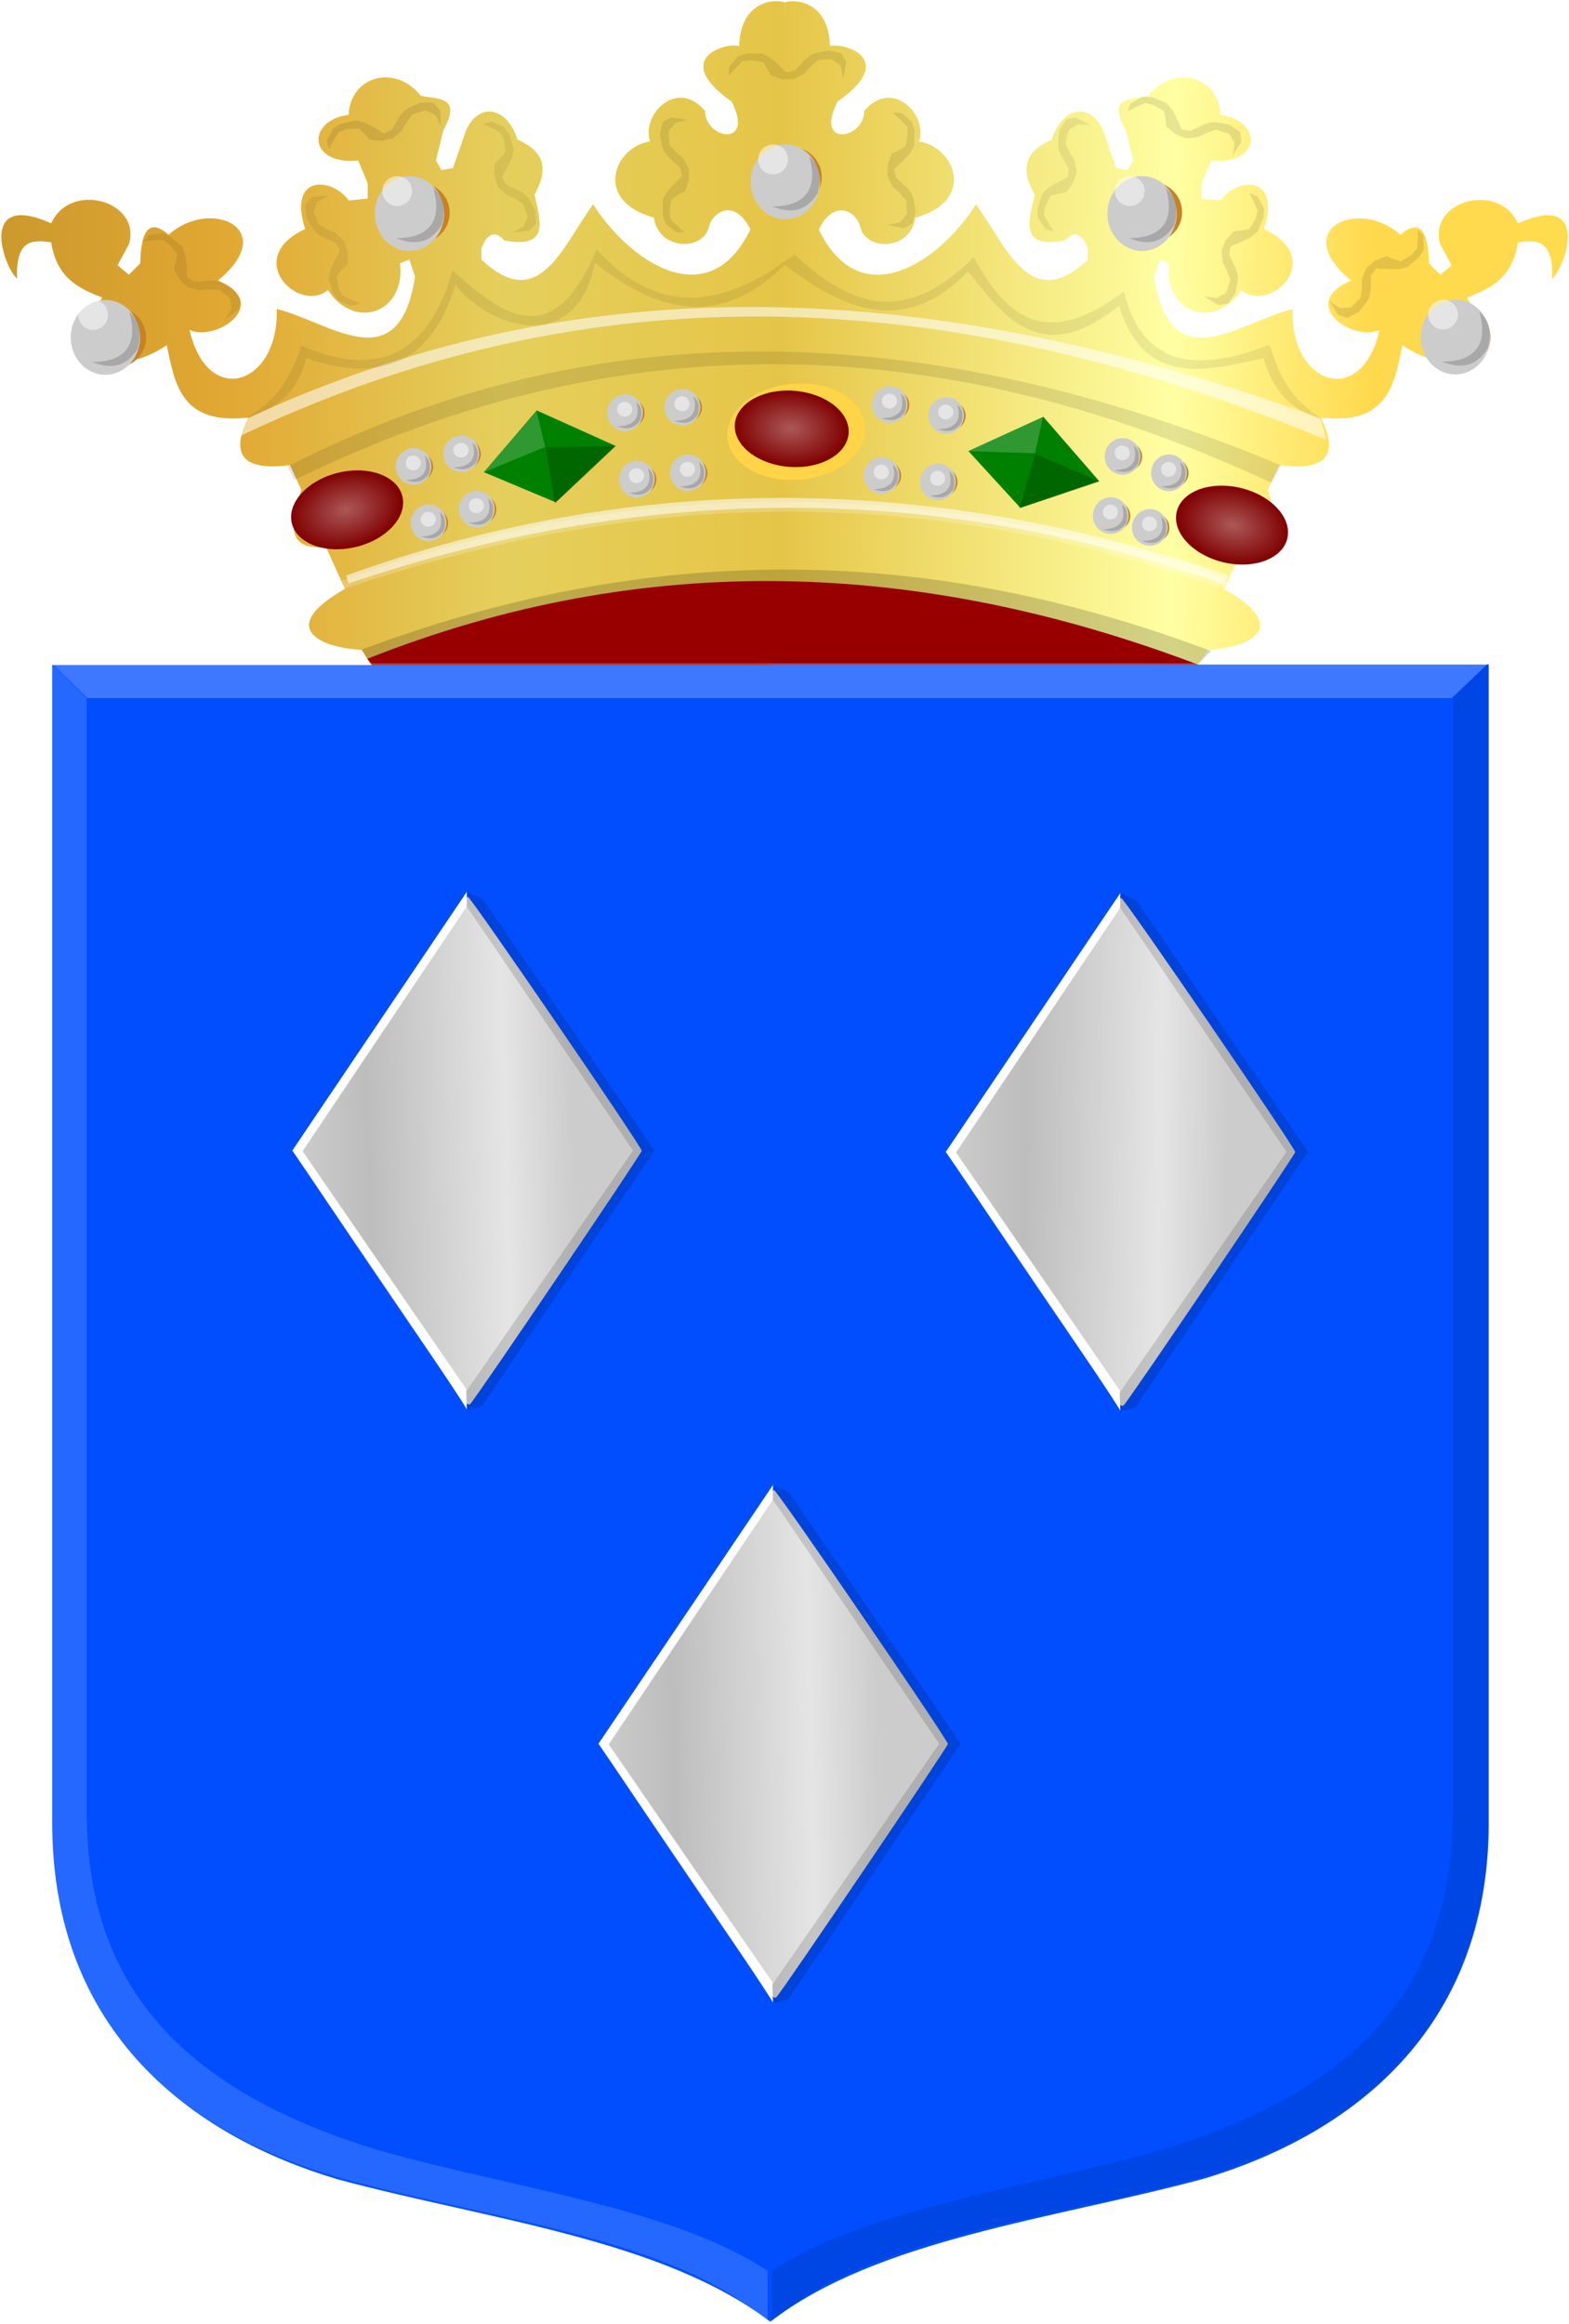 <?xml version="1.0" encoding="UTF-8" standalone="no"?>
<!-- Created with Inkscape (http://www.inkscape.org/) -->

<svg
   xmlns:dc="http://purl.org/dc/elements/1.1/"
   xmlns:cc="http://creativecommons.org/ns#"
   xmlns:rdf="http://www.w3.org/1999/02/22-rdf-syntax-ns#"
   xmlns:svg="http://www.w3.org/2000/svg"
   xmlns="http://www.w3.org/2000/svg"
   xmlns:xlink="http://www.w3.org/1999/xlink"
   xmlns:sodipodi="http://sodipodi.sourceforge.net/DTD/sodipodi-0.dtd"
   xmlns:inkscape="http://www.inkscape.org/namespaces/inkscape"
   width="154.013"
   height="228.041"
   id="svg11522"
   version="1.1"
   inkscape:version="0.48.4 r9939"
   sodipodi:docname="Almelo_wapen_1915.svg">
  <defs
     id="defs11524">
    <radialGradient
       inkscape:collect="always"
       xlink:href="#linearGradient48818-4"
       id="radialGradient11444"
       gradientUnits="userSpaceOnUse"
       gradientTransform="matrix(1,0,0,1.036,0,-1.995)"
       cx="-1235.5"
       cy="55.862"
       fx="-1235.5"
       fy="55.862"
       r="14" />
    <linearGradient
       inkscape:collect="always"
       id="linearGradient48818-4">
      <stop
         style="stop-color:#ffffff;stop-opacity:1;"
         offset="0"
         id="stop48820-7" />
      <stop
         style="stop-color:#ffffff;stop-opacity:0;"
         offset="1"
         id="stop48822-3" />
    </linearGradient>
    <radialGradient
       inkscape:collect="always"
       xlink:href="#linearGradient48818-9"
       id="radialGradient11442"
       gradientUnits="userSpaceOnUse"
       gradientTransform="matrix(1,0,0,1.036,0,-1.995)"
       cx="-1235.5"
       cy="55.862"
       fx="-1235.5"
       fy="55.862"
       r="14" />
    <linearGradient
       inkscape:collect="always"
       id="linearGradient48818-9">
      <stop
         style="stop-color:#ffffff;stop-opacity:1;"
         offset="0"
         id="stop48820-2" />
      <stop
         style="stop-color:#ffffff;stop-opacity:0;"
         offset="1"
         id="stop48822-8" />
    </linearGradient>
    <radialGradient
       inkscape:collect="always"
       xlink:href="#linearGradient48818"
       id="radialGradient11440"
       gradientUnits="userSpaceOnUse"
       gradientTransform="matrix(1,0,0,1.036,0,-1.995)"
       cx="-1235.5"
       cy="55.862"
       fx="-1235.5"
       fy="55.862"
       r="14" />
    <linearGradient
       inkscape:collect="always"
       id="linearGradient48818">
      <stop
         style="stop-color:#ffffff;stop-opacity:1;"
         offset="0"
         id="stop48820" />
      <stop
         style="stop-color:#ffffff;stop-opacity:0;"
         offset="1"
         id="stop48822" />
    </linearGradient>
    <filter
       color-interpolation-filters="sRGB"
       inkscape:collect="always"
       id="filter48762">
      <feGaussianBlur
         inkscape:collect="always"
         stdDeviation="0.894"
         id="feGaussianBlur48764" />
    </filter>
    <linearGradient
       inkscape:collect="always"
       xlink:href="#linearGradient21651"
       id="linearGradient4421"
       gradientUnits="userSpaceOnUse"
       x1="0"
       y1="174.07"
       x2="30"
       y2="174.07"
       gradientTransform="translate(0,158.891)" />
    <linearGradient
       id="linearGradient21651">
      <stop
         id="stop21653"
         offset="0"
         style="stop-color:#cc992d;stop-opacity:1;" />
      <stop
         id="stop21655"
         offset="0.143"
         style="stop-color:#e1a832;stop-opacity:1;" />
      <stop
         style="stop-color:#e5cf5c;stop-opacity:1;"
         offset="0.321"
         id="stop21657" />
      <stop
         id="stop21659"
         offset="0.5"
         style="stop-color:#e5c547;stop-opacity:1;" />
      <stop
         style="stop-color:#ffffa3;stop-opacity:1;"
         offset="0.75"
         id="stop21661" />
      <stop
         id="stop21663"
         offset="0.875"
         style="stop-color:#ffd94d;stop-opacity:1;" />
      <stop
         style="stop-color:#ffdb4e;stop-opacity:1;"
         offset="1"
         id="stop21665" />
    </linearGradient>
    <linearGradient
       gradientUnits="userSpaceOnUse"
       y2="174.07"
       x2="30"
       y1="174.07"
       x1="0"
       id="linearGradient4379"
       xlink:href="#linearGradient21651"
       inkscape:collect="always" />
    <linearGradient
       id="linearGradient4070-8-2-8-8-7-0-6-5">
      <stop
         style="stop-color:#a3a3a3;stop-opacity:1;"
         offset="0"
         id="stop4072-1-2-6-4-1-4-7-9" />
      <stop
         style="stop-color:#b0b0b0;stop-opacity:1;"
         offset="0.143"
         id="stop4074-8-0-7-0-4-8-7-1" />
      <stop
         id="stop4076-6-1-0-3-7-5-9-8"
         offset="0.321"
         style="stop-color:#d1d1d1;stop-opacity:1;" />
      <stop
         style="stop-color:#bdbdbd;stop-opacity:1;"
         offset="0.5"
         id="stop4078-0-2-8-7-6-7-6-1" />
      <stop
         id="stop4080-2-7-1-8-8-3-4-7"
         offset="0.75"
         style="stop-color:#e5e5e5;stop-opacity:1;" />
      <stop
         style="stop-color:#cccccc;stop-opacity:1;"
         offset="0.875"
         id="stop4082-4-7-8-3-2-3-1-8" />
      <stop
         id="stop4084-9-0-3-1-3-0-9-6"
         offset="1"
         style="stop-color:#cccccc;stop-opacity:1;" />
    </linearGradient>
    <linearGradient
       gradientUnits="userSpaceOnUse"
       y2="204.963"
       x2="29.643"
       y1="204.963"
       x1="3.214"
       id="linearGradient4389"
       xlink:href="#linearGradient4070-8-2-8-8-7-0-6-5"
       inkscape:collect="always"
       gradientTransform="translate(336.429,486.112)" />
    <linearGradient
       inkscape:collect="always"
       xlink:href="#linearGradient21651"
       id="linearGradient5266"
       x1="291.57"
       y1="380.211"
       x2="445.656"
       y2="381.104"
       gradientUnits="userSpaceOnUse" />
    <linearGradient
       inkscape:collect="always"
       xlink:href="#linearGradient21651"
       id="linearGradient5274"
       x1="290.415"
       y1="378.97"
       x2="445.573"
       y2="380.22"
       gradientUnits="userSpaceOnUse" />
    <linearGradient
       inkscape:collect="always"
       xlink:href="#linearGradient4070-8-2-8-8-7-0-6-5"
       id="linearGradient5282"
       x1="301.109"
       y1="461.299"
       x2="354.547"
       y2="459.871"
       gradientUnits="userSpaceOnUse" />
    <linearGradient
       inkscape:collect="always"
       xlink:href="#linearGradient4070-8-2-8-8-7-0-6-5"
       id="linearGradient5290"
       x1="365.611"
       y1="459.283"
       x2="418.692"
       y2="459.997"
       gradientUnits="userSpaceOnUse" />
    <linearGradient
       inkscape:collect="always"
       xlink:href="#linearGradient4070-8-2-8-8-7-0-6-5"
       id="linearGradient5298"
       x1="330.804"
       y1="519.152"
       x2="384.599"
       y2="518.081"
       gradientUnits="userSpaceOnUse" />
  </defs>
  <sodipodi:namedview
     id="base"
     pagecolor="#ffffff"
     bordercolor="#666666"
     borderopacity="1.0"
     inkscape:pageopacity="0.0"
     inkscape:pageshadow="2"
     inkscape:zoom="0.9899495"
     inkscape:cx="71.041859"
     inkscape:cy="133.94429"
     inkscape:document-units="px"
     inkscape:current-layer="layer1"
     showgrid="false"
     fit-margin-top="0"
     fit-margin-left="0"
     fit-margin-right="0"
     fit-margin-bottom="0"
     inkscape:window-width="1600"
     inkscape:window-height="837"
     inkscape:window-x="-8"
     inkscape:window-y="-8"
     inkscape:window-maximized="1" />
  <g
     inkscape:label="Laag 1"
     inkscape:groupmode="layer"
     id="layer1"
     transform="translate(-291.556,-346.959)">
    <path
       inkscape:connector-curvature="0"
       style="fill:#fbb24b;fill-opacity:1;stroke:#000000;stroke-width:0.241px;stroke-linecap:butt;stroke-linejoin:miter;stroke-opacity:0"
       d="m 365.881,413.252 2.152,-65.015 1.883,0 2.69,64.751 -6.726,0.264 z"
       id="path7796-1-5" />
    <path
       inkscape:connector-curvature="0"
       style="fill:url(#linearGradient5266);fill-opacity:1;stroke:#000000;stroke-width:0.241px;stroke-linecap:butt;stroke-linejoin:miter;stroke-opacity:0"
       d="m 328.39,412.976 -1.302,-2.243 c -3.673,-0.144 -8.688,-1.99 -1.674,-5.98 l -1.86,-4.111 c -4.141,0.365 -3.38,-2.554 -2.418,-5.606 l -1.116,-2.429 c -4.649,0.6 -5.892,-1.037 -4.093,-4.672 -6.589,0.753 -7.202,-3.248 -7.999,-7.101 -4.897,3.304 -10.494,1.682 -6.325,-4.672 -2.259,-0.883 -4.463,-1.853 -5.023,-5.42 -1.79,-0.255 -3.502,-0.344 -3.348,3.551 -1.309,-1.07 -3.901,-8.651 3.348,-5.42 1.941,-4.217 8.905,-2.138 7.627,2.056 l -1.116,2.056 1.116,0.934 1.116,-1.121 c 0.062,-3.426 0.992,-4.361 2.79,-2.803 4.133,-3.707 10.985,-0.537 4.837,4.485 5.293,2.243 -0.08,6.055 -2.79,4.859 1.798,7.767 8.804,5.35 8.557,-2.056 5.276,1.294 11.99,7.102 13.58,-3.177 l -0.558,-1.682 -0.93,0.374 c 0.619,4.759 -4.363,6.716 -7.069,2.616 -2.8,2.405 -8.459,-3.084 -2.232,-5.98 -1.716,-5.395 2.636,-5.09 4.279,-2.803 l 1.86,-0.187 0,-1.495 -0.93,-2.243 c -4.971,0.48 -5.088,-3.941 -0.93,-4.485 0.147,-3.763 4.531,-5.044 7.069,-1.869 1.606,0.379 4.112,-0.017 2.232,3.364 l -0.744,2.99 0.558,0.934 1.116,-0.187 1.302,-3.738 c 1.264,-2.764 4.02,-2.291 5.023,0.934 2.118,0.951 3.386,2.369 1.674,5.42 0.598,2.56 1.527,5.342 -2.976,4.485 -0.62,-0.731 -1.24,-0.853 -1.86,0 l -0.372,0.748 0,1.121 c 5.666,5.379 7.96,-1.311 10.975,-5.42 3.313,5.292 11.191,11.165 15.434,2.473 -1.497,-3.048 -3.678,-1.834 -4.087,-0.23 -0.558,2.356 -4.918,2.319 -5.395,-0.934 -6.025,-1.676 -3.875,-6.949 -0.372,-7.475 -0.88,-2.686 2.695,-6.235 5.395,-2.99 0.015,2.817 4.949,3.584 2.604,-0.934 -6.134,-4.301 -0.308,-5.856 0.744,-5.42 0.154,-4.535 3.55,-4.645 4.465,-4.298 l 0,66.156 -40.181,-0.374 z"
       id="path7383-90-5"
       sodipodi:nodetypes="ccccccccccccccccccccccccccccccccccccccccccccccccccccc" />
    <path
       style="fill:url(#linearGradient5274);fill-opacity:1;stroke:#000000;stroke-width:0.241px;stroke-linecap:butt;stroke-linejoin:miter;stroke-opacity:0"
       d="m 408.752,412.985 1.302,-2.243 c 3.673,-0.144 8.688,-1.99 1.674,-5.98 l 1.86,-4.111 c 4.141,0.365 3.38,-2.554 2.418,-5.606 l 1.116,-2.429 c 4.649,0.6 5.892,-1.037 4.093,-4.672 6.589,0.753 7.202,-3.248 7.999,-7.101 4.897,3.304 10.494,1.682 6.325,-4.672 2.259,-0.883 4.463,-1.853 5.023,-5.42 1.79,-0.255 3.502,-0.344 3.348,3.551 1.309,-1.07 3.901,-8.652 -3.348,-5.42 -1.941,-4.217 -8.905,-2.138 -7.627,2.056 l 1.116,2.056 -1.116,0.934 -1.116,-1.121 c -0.062,-3.426 -0.992,-4.361 -2.79,-2.803 -4.133,-3.707 -10.985,-0.537 -4.837,4.485 -5.293,2.243 0.08,6.055 2.79,4.859 -1.798,7.767 -8.804,5.35 -8.557,-2.056 -5.276,1.294 -11.99,7.102 -13.58,-3.177 l 0.558,-1.682 0.93,0.374 c -0.619,4.759 4.363,6.716 7.069,2.616 2.8,2.405 8.459,-3.084 2.232,-5.98 1.716,-5.395 -2.636,-5.09 -4.279,-2.803 l -1.86,-0.187 0,-1.495 0.93,-2.243 c 4.971,0.48 5.088,-3.941 0.93,-4.485 -0.147,-3.763 -4.531,-5.044 -7.069,-1.869 -1.606,0.379 -4.112,-0.017 -2.232,3.364 l 0.744,2.99 -0.558,0.934 -1.116,-0.187 -1.302,-3.738 c -1.264,-2.764 -4.02,-2.291 -5.023,0.934 -2.118,0.951 -3.386,2.369 -1.674,5.42 -0.598,2.56 -1.527,5.342 2.976,4.485 0.62,-0.731 1.24,-0.853 1.86,0 l 0.372,0.748 0,1.121 c -5.666,5.379 -7.96,-1.311 -10.975,-5.42 -3.313,5.292 -11.191,11.165 -15.434,2.473 1.497,-3.048 3.678,-1.834 4.087,-0.23 0.558,2.356 4.918,2.319 5.395,-0.934 6.025,-1.676 3.875,-6.949 0.372,-7.475 0.88,-2.686 -2.695,-6.235 -5.395,-2.99 -0.015,2.817 -4.949,3.584 -2.604,-0.934 6.134,-4.301 0.308,-5.856 -0.744,-5.42 -0.154,-4.535 -3.551,-4.645 -4.465,-4.298 l 0,66.155 40.181,-0.374 z"
       id="path7383-2-4-7"
       sodipodi:nodetypes="ccccccccccccccccccccccccccccccccccccccccccccccccccccc"
       inkscape:connector-curvature="0" />
    <path
       sodipodi:type="arc"
       style="fill:#c88221;fill-opacity:1;fill-rule:evenodd;stroke:#000000;stroke-width:0;stroke-linecap:square;stroke-linejoin:round;stroke-miterlimit:4;stroke-opacity:0;stroke-dasharray:none;stroke-dashoffset:0"
       id="path7429-5-37-8-4-0"
       sodipodi:cx="-1235.5"
       sodipodi:cy="55.862186"
       sodipodi:rx="14"
       sodipodi:ry="14.5"
       d="m -1221.5,55.862 c 0,8.008 -6.268,14.5 -14,14.5 -7.732,0 -14,-6.492 -14,-14.5 0,-8.008 6.268,-14.5 14,-14.5 7.732,0 14,6.492 14,14.5 z"
       transform="matrix(0.216,0.01,-0.01,0.205,600.096,368.755)" />
    <path
       sodipodi:type="arc"
       style="fill:#c88221;fill-opacity:1;fill-rule:evenodd;stroke:#000000;stroke-width:0;stroke-linecap:square;stroke-linejoin:round;stroke-miterlimit:4;stroke-opacity:0;stroke-dasharray:none;stroke-dashoffset:0"
       id="path7429-5-37-8-0-8-8"
       sodipodi:cx="-1235.5"
       sodipodi:cy="55.862186"
       sodipodi:rx="14"
       sodipodi:ry="14.5"
       d="m -1221.5,55.862 c 0,8.008 -6.268,14.5 -14,14.5 -7.732,0 -14,-6.492 -14,-14.5 0,-8.008 6.268,-14.5 14,-14.5 7.732,0 14,6.492 14,14.5 z"
       transform="matrix(0.216,0.01,-0.01,0.205,636.615,365.253)" />
    <path
       sodipodi:type="arc"
       style="fill:#c88221;fill-opacity:1;fill-rule:evenodd;stroke:#000000;stroke-width:0;stroke-linecap:square;stroke-linejoin:round;stroke-miterlimit:4;stroke-opacity:0;stroke-dasharray:none;stroke-dashoffset:0"
       id="path7429-5-37-8-8-2-8"
       sodipodi:cx="-1235.5"
       sodipodi:cy="55.862186"
       sodipodi:rx="14"
       sodipodi:ry="14.5"
       d="m -1221.5,55.862 c 0,8.008 -6.268,14.5 -14,14.5 -7.732,0 -14,-6.492 -14,-14.5 0,-8.008 6.268,-14.5 14,-14.5 7.732,0 14,6.492 14,14.5 z"
       transform="matrix(0.216,0.01,-0.01,0.205,671.991,368.689)" />
    <path
       sodipodi:type="arc"
       style="fill:#c88221;fill-opacity:1;fill-rule:evenodd;stroke:#000000;stroke-width:0;stroke-linecap:square;stroke-linejoin:round;stroke-miterlimit:4;stroke-opacity:0;stroke-dasharray:none;stroke-dashoffset:0"
       id="path7429-5-37-8-6-0-1"
       sodipodi:cx="-1235.5"
       sodipodi:cy="55.862186"
       sodipodi:rx="14"
       sodipodi:ry="14.5"
       d="m -1221.5,55.862 c 0,8.008 -6.268,14.5 -14,14.5 -7.732,0 -14,-6.492 -14,-14.5 0,-8.008 6.268,-14.5 14,-14.5 7.732,0 14,6.492 14,14.5 z"
       transform="matrix(0.216,0.01,-0.01,0.205,702.256,380.978)" />
    <path
       sodipodi:type="arc"
       style="fill:#c88221;fill-opacity:1;fill-rule:evenodd;stroke:#000000;stroke-width:0;stroke-linecap:square;stroke-linejoin:round;stroke-miterlimit:4;stroke-opacity:0;stroke-dasharray:none;stroke-dashoffset:0"
       id="path7429-5-37-8-9-5-5"
       sodipodi:cx="-1235.5"
       sodipodi:cy="55.862186"
       sodipodi:rx="14"
       sodipodi:ry="14.5"
       d="m -1221.5,55.862 c 0,8.008 -6.268,14.5 -14,14.5 -7.732,0 -14,-6.492 -14,-14.5 0,-8.008 6.268,-14.5 14,-14.5 7.732,0 14,6.492 14,14.5 z"
       transform="matrix(0.216,0.01,-0.01,0.205,570.302,380.978)" />
    <path
       inkscape:connector-curvature="0"
       style="fill:#000000;fill-opacity:0.108;stroke:#000000;stroke-width:0.241px;stroke-linecap:butt;stroke-linejoin:miter;stroke-opacity:0"
       d="m 319.771,392.75 c 30.81,-15.785 63.483,-14.283 97.52,-0.132 l -0.942,1.718 c -31.625,-14.751 -63.563,-16.159 -95.905,-0.264 l -0.673,-1.321 z"
       id="path7661-4-6"
       sodipodi:nodetypes="ccccc" />
    <path
       inkscape:connector-curvature="0"
       style="fill:#ffffff;fill-opacity:0.205;stroke:#000000;stroke-width:0.241px;stroke-linecap:butt;stroke-linejoin:miter;stroke-opacity:0"
       d="m 325.286,404.775 c 28.36,-9.738 57.189,-10.561 86.624,0.132 l 0.404,-0.925 c -30.572,-10.67 -59.594,-10.118 -87.297,0 l 0.269,0.793 z"
       id="path7663-8-2"
       sodipodi:nodetypes="ccccc" />
    <path
       inkscape:connector-curvature="0"
       style="fill:#000000;fill-opacity:0.172;stroke:#000000;stroke-width:0.241px;stroke-linecap:butt;stroke-linejoin:miter;stroke-opacity:0"
       d="m 327.035,410.721 c 30.742,-11.523 58.024,-9.446 83.396,0.132 l -1.345,1.321 c -26.948,-10.294 -54.072,-10.541 -81.378,-0.396 l -0.673,-1.057 z"
       id="path7665-1-9"
       sodipodi:nodetypes="ccccc" />
    <path
       inkscape:connector-curvature="0"
       style="fill:#ffffff;fill-opacity:0.561;stroke:#000000;stroke-width:0.241px;stroke-linecap:butt;stroke-linejoin:miter;stroke-opacity:0"
       d="m 315.601,388.125 c 35.603,-16.598 70.702,-12.667 105.59,-0.132 l 0.538,2.114 c -42.599,-17.543 -76.818,-14.501 -106.532,-0.396 l 0.404,-1.586 z"
       id="path7667-4-0"
       sodipodi:nodetypes="ccccc" />
    <path
       inkscape:connector-curvature="0"
       style="fill:#000000;fill-opacity:0.075;stroke:#000000;stroke-width:0.241px;stroke-linecap:butt;stroke-linejoin:miter;stroke-opacity:0"
       d="m 315.516,388.082 c 3.191,-1.678 4.691,-4.278 5.612,-7.195 7.634,3.324 12.53,0.756 14.838,-7.382 4.893,4.309 9.775,8.262 14.172,-2.056 6.052,6.695 12.592,5.71 19.403,0.467 5.08,4.723 10.508,7.396 17.596,0.28 3.049,5.654 6.924,9.301 14.742,3.364 1.476,5.966 5.453,8.713 14.267,5.233 0.932,2.461 1.468,4.921 5.326,7.382 -3.803,-1.122 -5.106,-3.472 -5.897,-6.074 -5.879,1.366 -11.759,2.736 -14.172,-5.139 -7.622,6.109 -11.163,1.191 -14.838,-3.364 -5.992,6.227 -11.984,4.002 -17.976,-0.654 -6.508,6.427 -12.639,4.535 -18.642,-0.187 -1.77,8.934 -10.048,6.698 -13.696,2.149 -2.424,8.034 -7.664,9.613 -14.647,7.195 -0.942,3.824 -3.392,5.109 -6.087,5.98 z"
       id="path7669-3-4"
       sodipodi:nodetypes="ccccccccccccccccc" />
    <path
       inkscape:connector-curvature="0"
       style="fill:#000000;fill-opacity:0.09;stroke:#000000;stroke-width:0.241px;stroke-linecap:butt;stroke-linejoin:miter;stroke-opacity:0"
       d="m 359.078,358.742 -1.236,0.28 -0.666,0.841 0.095,1.308 0.666,0.748 0.666,0.561 0.571,1.028 0,1.121 -0.38,1.121 -0.571,0.28 -0.761,0.467 -0.19,1.121 0.095,0.841 0.571,0.561 0.856,0.748 -0.856,0 -1.046,-0.841 -0.285,-0.841 0,-1.495 0.38,-0.748 0.666,-0.748 0.856,-0.841 -0.19,-0.841 -1.046,-0.934 c 0,0 -0.38,-0.374 -0.571,-0.748 -0.19,-0.374 -0.38,-1.588 -0.38,-1.588 l 0.285,-1.215 0.856,-0.467 1.617,0.28 z"
       id="path7675-5-9" />
    <path
       inkscape:connector-curvature="0"
       style="fill:#000000;fill-opacity:0.09;stroke:#000000;stroke-width:0.241px;stroke-linecap:butt;stroke-linejoin:miter;stroke-opacity:0"
       d="m 374.346,354.617 -0.288,-1.214 -0.858,-0.652 -1.331,0.097 -0.759,0.656 -0.569,0.655 -1.045,0.563 -1.141,0.003 -1.142,-0.371 -0.287,-0.56 -0.477,-0.746 -1.142,-0.184 -0.856,0.096 -0.569,0.562 -0.759,0.843 -0.003,-0.841 0.854,-1.03 0.855,-0.282 1.522,-0.004 0.762,0.372 0.762,0.652 0.858,0.839 0.856,-0.189 0.949,-1.03 c 0,0 0.38,-0.375 0.76,-0.562 0.38,-0.188 1.616,-0.378 1.616,-0.378 l 1.237,0.277 0.478,0.84 -0.281,1.589 z"
       id="path7675-7-5-3" />
    <path
       inkscape:connector-curvature="0"
       style="fill:#000000;fill-opacity:0.09;stroke:#000000;stroke-width:0.241px;stroke-linecap:butt;stroke-linejoin:miter;stroke-opacity:0"
       d="m 378.645,369.036 1.242,-0.253 0.685,-0.826 -0.066,-1.31 -0.649,-0.762 -0.653,-0.575 -0.547,-1.04 0.025,-1.121 0.406,-1.113 0.577,-0.268 0.771,-0.451 0.216,-1.117 -0.076,-0.843 -0.558,-0.573 -0.839,-0.766 0.856,0.019 1.027,0.864 0.266,0.847 -0.034,1.495 -0.397,0.739 -0.683,0.733 -0.875,0.822 0.171,0.845 1.025,0.957 c 0,0 0.372,0.382 0.554,0.76 0.182,0.378 0.344,1.596 0.344,1.596 l -0.313,1.208 -0.866,0.448 -1.61,-0.316 z"
       id="path7675-1-2-1" />
    <path
       inkscape:connector-curvature="0"
       style="fill:#000000;fill-opacity:0.075;stroke:#000000;stroke-width:0.241px;stroke-linecap:butt;stroke-linejoin:miter;stroke-opacity:0"
       d="m 341.854,369.783 1.106,-0.611 0.398,-0.991 -0.466,-1.229 -0.853,-0.533 -0.8,-0.354 -0.842,-0.828 -0.322,-1.076 0.043,-1.181 0.467,-0.427 0.596,-0.659 -0.139,-1.129 -0.332,-0.781 -0.708,-0.38 -1.036,-0.48 0.821,-0.237 1.245,0.517 0.515,0.728 0.429,1.434 -0.151,0.823 -0.424,0.901 -0.58,1.044 0.424,0.754 1.272,0.607 c 0,0 0.472,0.253 0.762,0.559 0.29,0.306 0.821,1.419 0.821,1.419 l 0.074,1.244 -0.687,0.685 -1.632,0.178 z"
       id="path7675-8-6-1" />
    <path
       inkscape:connector-curvature="0"
       style="fill:#000000;fill-opacity:0.071;stroke:#000000;stroke-width:0.241px;stroke-linecap:butt;stroke-linejoin:miter;stroke-opacity:0"
       d="m 323.826,366.117 -1.097,0.627 -0.383,0.997 0.485,1.222 0.861,0.521 0.805,0.342 0.855,0.816 0.338,1.071 -0.026,1.182 -0.461,0.434 -0.586,0.667 0.156,1.126 0.344,0.776 0.714,0.37 1.043,0.465 -0.818,0.249 -1.253,-0.499 -0.526,-0.72 -0.45,-1.428 0.138,-0.825 0.411,-0.908 0.565,-1.052 -0.435,-0.748 -1.281,-0.589 c 0,0 -0.476,-0.247 -0.77,-0.548 -0.294,-0.302 -0.842,-1.407 -0.842,-1.407 l -0.093,-1.243 0.677,-0.695 1.629,-0.202 z"
       id="path7675-12-8-9" />
    <path
       inkscape:connector-curvature="0"
       style="fill:#000000;fill-opacity:0.099;stroke:#000000;stroke-width:0.241px;stroke-linecap:butt;stroke-linejoin:miter;stroke-opacity:0"
       d="m 334.841,359.366 -0.557,-1.12 -0.984,-0.448 -1.276,0.386 -0.591,0.806 -0.406,0.764 -0.891,0.778 -1.112,0.253 -1.198,-0.112 -0.407,-0.483 -0.635,-0.623 -1.155,0.07 -0.813,0.281 -0.427,0.673 -0.548,0.988 -0.193,-0.819 0.598,-1.191 0.77,-0.463 1.483,-0.337 0.827,0.196 0.891,0.469 1.027,0.63 0.791,-0.372 0.691,-1.212 c 0,0 0.285,-0.448 0.613,-0.715 0.328,-0.266 1.49,-0.722 1.49,-0.722 l 1.269,-5.2e-4 0.656,0.714 0.086,1.611 z"
       id="path7675-2-9-9" />
    <path
       inkscape:connector-curvature="0"
       style="fill:#000000;fill-opacity:0.08;stroke:#000000;stroke-width:0.241px;stroke-linecap:butt;stroke-linejoin:miter;stroke-opacity:0"
       d="m 313.655,378.331 0.629,-1.083 -0.177,-1.051 -1.043,-0.819 -1.011,-0.027 -0.871,0.1 -1.156,-0.285 -0.838,-0.761 -0.58,-1.035 0.178,-0.602 0.167,-0.866 -0.709,-0.898 -0.693,-0.502 -0.806,0.032 -1.14,0.111 0.581,-0.618 1.339,-0.185 0.823,0.365 1.118,1.014 0.301,0.782 0.107,0.988 0.048,1.188 0.758,0.433 1.409,-0.121 c 0,0 0.538,-0.021 0.946,0.095 0.409,0.116 1.446,0.803 1.446,0.803 l 0.715,1.03 -0.231,0.935 -1.307,0.977 z"
       id="path7675-6-2-5" />
    <path
       inkscape:connector-curvature="0"
       style="fill:#000000;fill-opacity:0.075;stroke:#000000;stroke-width:0.241px;stroke-linecap:butt;stroke-linejoin:miter;stroke-opacity:0"
       d="m 398.6,359.237 -1.265,-0.095 -0.891,0.607 -0.307,1.276 0.408,0.909 0.465,0.73 0.232,1.148 -0.341,1.07 -0.704,0.959 -0.63,0.1 -0.868,0.223 -0.522,1.014 -0.165,0.831 0.374,0.702 0.59,0.965 -0.817,-0.251 -0.743,-1.109 -0.017,-0.886 0.454,-1.427 0.59,-0.602 0.863,-0.518 1.073,-0.552 0.074,-0.858 -0.715,-1.199 c 0,0 -0.25,-0.468 -0.317,-0.881 -0.068,-0.412 0.12,-1.628 0.12,-1.628 l 0.641,-1.076 0.959,-0.195 1.458,0.742 z"
       id="path7675-65-9-5" />
    <path
       inkscape:connector-curvature="0"
       style="fill:#000000;fill-opacity:0.099;stroke:#000000;stroke-width:0.241px;stroke-linecap:butt;stroke-linejoin:miter;stroke-opacity:0"
       d="m 409.72,376.032 1.253,0.196 0.938,-0.534 0.412,-1.248 -0.332,-0.938 -0.403,-0.765 -0.136,-1.163 0.428,-1.039 0.781,-0.899 0.636,-0.049 0.884,-0.153 0.605,-0.969 0.233,-0.815 -0.315,-0.73 -0.508,-1.008 0.793,0.316 0.649,1.165 -0.057,0.885 -0.571,1.386 -0.638,0.553 -0.903,0.447 -1.115,0.464 -0.145,0.85 0.613,1.252 c 0,0 0.21,0.487 0.243,0.903 0.034,0.417 -0.254,1.613 -0.254,1.613 l -0.729,1.021 -0.972,0.117 -1.392,-0.856 z"
       id="path7675-9-5-5" />
    <path
       inkscape:connector-curvature="0"
       style="fill:#000000;fill-opacity:0.099;stroke:#000000;stroke-width:0.241px;stroke-linecap:butt;stroke-linejoin:miter;stroke-opacity:0"
       d="m 412.547,362.235 0.195,-1.232 -0.547,-0.92 -1.271,-0.4 -0.954,0.329 -0.777,0.399 -1.183,0.138 -1.059,-0.417 -0.918,-0.764 -0.053,-0.625 -0.158,-0.868 -0.989,-0.591 -0.83,-0.226 -0.742,0.312 -1.025,0.503 0.318,-0.781 1.184,-0.641 0.901,0.053 1.413,0.556 0.565,0.625 0.459,0.885 0.476,1.093 0.865,0.139 1.272,-0.607 c 0,0 0.495,-0.208 0.919,-0.242 0.424,-0.034 1.642,0.244 1.642,0.244 l 1.042,0.712 0.123,0.954 -0.866,1.37 z"
       id="path7675-61-9-6" />
    <path
       inkscape:connector-curvature="0"
       style="fill:#000000;fill-opacity:0.108;stroke:#000000;stroke-width:0.241px;stroke-linecap:butt;stroke-linejoin:miter;stroke-opacity:0"
       d="m 422.038,376.459 1.023,0.737 1.083,-0.054 0.946,-0.925 0.142,-0.984 -0.003,-0.861 0.42,-1.096 0.864,-0.732 1.113,-0.449 0.589,0.242 0.857,0.261 0.989,-0.591 0.586,-0.62 0.06,-0.791 0.017,-1.125 0.559,0.637 0.035,1.328 -0.462,0.761 -1.153,0.976 -0.825,0.205 -1.011,-0.007 -1.207,-0.088 -0.524,0.691 -0.037,1.389 c 0,0 -0.04,0.527 -0.204,0.913 -0.164,0.386 -0.976,1.32 -0.976,1.32 l -1.123,0.581 -0.919,-0.332 -0.84,-1.386 z"
       id="path7675-11-4-0" />
    <path
       sodipodi:type="arc"
       style="fill:#cccccc;fill-opacity:1;fill-rule:evenodd;stroke:#000000;stroke-width:0;stroke-linecap:square;stroke-linejoin:round;stroke-miterlimit:4;stroke-opacity:0;stroke-dasharray:none;stroke-dashoffset:0"
       id="path7429-5-37-8-6-0-1-4"
       sodipodi:cx="-1235.5"
       sodipodi:cy="55.862186"
       sodipodi:rx="14"
       sodipodi:ry="14.5"
       d="m -1221.5,55.862 c 0,8.008 -6.268,14.5 -14,14.5 -7.732,0 -14,-6.492 -14,-14.5 0,-8.008 6.268,-14.5 14,-14.5 7.732,0 14,6.492 14,14.5 z"
       transform="matrix(0.243,0.012,-0.011,0.253,735.256,380.725)" />
    <path
       sodipodi:type="arc"
       style="fill:#ffffff;fill-opacity:0.498;fill-rule:evenodd;stroke:#000000;stroke-width:0;stroke-linecap:square;stroke-linejoin:round;stroke-miterlimit:4;stroke-opacity:0;stroke-dasharray:none;stroke-dashoffset:0"
       id="path7429-5-37-8-6-0-1-4-6"
       sodipodi:cx="-1235.5"
       sodipodi:cy="55.862186"
       sodipodi:rx="14"
       sodipodi:ry="14.5"
       d="m -1221.5,55.862 c 0,8.008 -6.268,14.5 -14,14.5 -7.732,0 -14,-6.492 -14,-14.5 0,-8.008 6.268,-14.5 14,-14.5 7.732,0 14,6.492 14,14.5 z"
       transform="matrix(0.104,0.005,-0.005,0.101,561.98,378.363)" />
    <path
       inkscape:connector-curvature="0"
       sodipodi:nodetypes="cccc"
       id="path10118"
       d="m 436.762,377.544 c 1.331,4.63 -2.322,4.932 -3.656,4.897 1.694,0.659 3.235,0.671 4.487,-1.299 0.301,-1.299 0.399,-2.562 -0.831,-3.598 z"
       style="fill:#000000;fill-opacity:0.177;stroke:#000000;stroke-width:0.241px;stroke-linecap:butt;stroke-linejoin:miter;stroke-opacity:0" />
    <path
       sodipodi:type="arc"
       style="fill:#cccccc;fill-opacity:1;fill-rule:evenodd;stroke:#000000;stroke-width:0;stroke-linecap:square;stroke-linejoin:round;stroke-miterlimit:4;stroke-opacity:0;stroke-dasharray:none;stroke-dashoffset:0"
       id="path7429-5-37-8-6-0-1-4-8"
       sodipodi:cx="-1235.5"
       sodipodi:cy="55.862186"
       sodipodi:rx="14"
       sodipodi:ry="14.5"
       d="m -1221.5,55.862 c 0,8.008 -6.268,14.5 -14,14.5 -7.732,0 -14,-6.492 -14,-14.5 0,-8.008 6.268,-14.5 14,-14.5 7.732,0 14,6.492 14,14.5 z"
       transform="matrix(0.243,0.012,-0.011,0.253,704.502,368.607)" />
    <path
       sodipodi:type="arc"
       style="fill:#ffffff;fill-opacity:0.498;fill-rule:evenodd;stroke:#000000;stroke-width:0;stroke-linecap:square;stroke-linejoin:round;stroke-miterlimit:4;stroke-opacity:0;stroke-dasharray:none;stroke-dashoffset:0"
       id="path7429-5-37-8-6-0-1-4-6-1"
       sodipodi:cx="-1235.5"
       sodipodi:cy="55.862186"
       sodipodi:rx="14"
       sodipodi:ry="14.5"
       d="m -1221.5,55.862 c 0,8.008 -6.268,14.5 -14,14.5 -7.732,0 -14,-6.492 -14,-14.5 0,-8.008 6.268,-14.5 14,-14.5 7.732,0 14,6.492 14,14.5 z"
       transform="matrix(0.104,0.005,-0.005,0.101,531.226,366.244)" />
    <path
       inkscape:connector-curvature="0"
       sodipodi:nodetypes="cccc"
       id="path10118-8"
       d="m 406.008,365.426 c 1.331,4.63 -2.322,4.932 -3.656,4.897 1.694,0.659 3.235,0.671 4.487,-1.299 0.301,-1.299 0.399,-2.562 -0.831,-3.598 z"
       style="fill:#000000;fill-opacity:0.177;stroke:#000000;stroke-width:0.241px;stroke-linecap:butt;stroke-linejoin:miter;stroke-opacity:0" />
    <path
       sodipodi:type="arc"
       style="fill:#cccccc;fill-opacity:1;fill-rule:evenodd;stroke:#000000;stroke-width:0;stroke-linecap:square;stroke-linejoin:round;stroke-miterlimit:4;stroke-opacity:0;stroke-dasharray:none;stroke-dashoffset:0"
       id="path7429-5-37-8-6-0-1-4-0"
       sodipodi:cx="-1235.5"
       sodipodi:cy="55.862186"
       sodipodi:rx="14"
       sodipodi:ry="14.5"
       d="m -1221.5,55.862 c 0,8.008 -6.268,14.5 -14,14.5 -7.732,0 -14,-6.492 -14,-14.5 0,-8.008 6.268,-14.5 14,-14.5 7.732,0 14,6.492 14,14.5 z"
       transform="matrix(0.243,0.012,-0.011,0.253,669.486,365.497)" />
    <path
       sodipodi:type="arc"
       style="fill:#ffffff;fill-opacity:0.498;fill-rule:evenodd;stroke:#000000;stroke-width:0;stroke-linecap:square;stroke-linejoin:round;stroke-miterlimit:4;stroke-opacity:0;stroke-dasharray:none;stroke-dashoffset:0"
       id="path7429-5-37-8-6-0-1-4-6-2"
       sodipodi:cx="-1235.5"
       sodipodi:cy="55.862186"
       sodipodi:rx="14"
       sodipodi:ry="14.5"
       d="m -1221.5,55.862 c 0,8.008 -6.268,14.5 -14,14.5 -7.732,0 -14,-6.492 -14,-14.5 0,-8.008 6.268,-14.5 14,-14.5 7.732,0 14,6.492 14,14.5 z"
       transform="matrix(0.104,0.005,-0.005,0.101,496.21,363.135)" />
    <path
       inkscape:connector-curvature="0"
       sodipodi:nodetypes="cccc"
       id="path10118-2"
       d="m 370.992,362.316 c 1.331,4.63 -2.322,4.932 -3.656,4.897 1.694,0.659 3.235,0.671 4.487,-1.299 0.301,-1.299 0.399,-2.562 -0.831,-3.598 z"
       style="fill:#000000;fill-opacity:0.177;stroke:#000000;stroke-width:0.241px;stroke-linecap:butt;stroke-linejoin:miter;stroke-opacity:0" />
    <path
       sodipodi:type="arc"
       style="fill:#cccccc;fill-opacity:1;fill-rule:evenodd;stroke:#000000;stroke-width:0;stroke-linecap:square;stroke-linejoin:round;stroke-miterlimit:4;stroke-opacity:0;stroke-dasharray:none;stroke-dashoffset:0"
       id="path7429-5-37-8-6-0-1-4-04"
       sodipodi:cx="-1235.5"
       sodipodi:cy="55.862186"
       sodipodi:rx="14"
       sodipodi:ry="14.5"
       d="m -1221.5,55.862 c 0,8.008 -6.268,14.5 -14,14.5 -7.732,0 -14,-6.492 -14,-14.5 0,-8.008 6.268,-14.5 14,-14.5 7.732,0 14,6.492 14,14.5 z"
       transform="matrix(0.243,0.012,-0.011,0.253,632.59,368.607)" />
    <path
       sodipodi:type="arc"
       style="fill:#ffffff;fill-opacity:0.498;fill-rule:evenodd;stroke:#000000;stroke-width:0;stroke-linecap:square;stroke-linejoin:round;stroke-miterlimit:4;stroke-opacity:0;stroke-dasharray:none;stroke-dashoffset:0"
       id="path7429-5-37-8-6-0-1-4-6-21"
       sodipodi:cx="-1235.5"
       sodipodi:cy="55.862186"
       sodipodi:rx="14"
       sodipodi:ry="14.5"
       d="m -1221.5,55.862 c 0,8.008 -6.268,14.5 -14,14.5 -7.732,0 -14,-6.492 -14,-14.5 0,-8.008 6.268,-14.5 14,-14.5 7.732,0 14,6.492 14,14.5 z"
       transform="matrix(0.104,0.005,-0.005,0.101,459.313,366.244)" />
    <path
       inkscape:connector-curvature="0"
       sodipodi:nodetypes="cccc"
       id="path10118-27"
       d="m 334.096,365.426 c 1.331,4.63 -2.322,4.932 -3.656,4.897 1.694,0.659 3.235,0.671 4.487,-1.299 0.301,-1.299 0.399,-2.562 -0.831,-3.598 z"
       style="fill:#000000;fill-opacity:0.177;stroke:#000000;stroke-width:0.241px;stroke-linecap:butt;stroke-linejoin:miter;stroke-opacity:0" />
    <path
       sodipodi:type="arc"
       style="fill:#cccccc;fill-opacity:1;fill-rule:evenodd;stroke:#000000;stroke-width:0;stroke-linecap:square;stroke-linejoin:round;stroke-miterlimit:4;stroke-opacity:0;stroke-dasharray:none;stroke-dashoffset:0"
       id="path7429-5-37-8-6-0-1-4-03"
       sodipodi:cx="-1235.5"
       sodipodi:cy="55.862186"
       sodipodi:rx="14"
       sodipodi:ry="14.5"
       d="m -1221.5,55.862 c 0,8.008 -6.268,14.5 -14,14.5 -7.732,0 -14,-6.492 -14,-14.5 0,-8.008 6.268,-14.5 14,-14.5 7.732,0 14,6.492 14,14.5 z"
       transform="matrix(0.243,0.012,-0.011,0.253,602.744,380.762)" />
    <path
       sodipodi:type="arc"
       style="fill:#ffffff;fill-opacity:0.498;fill-rule:evenodd;stroke:#000000;stroke-width:0;stroke-linecap:square;stroke-linejoin:round;stroke-miterlimit:4;stroke-opacity:0;stroke-dasharray:none;stroke-dashoffset:0"
       id="path7429-5-37-8-6-0-1-4-6-4"
       sodipodi:cx="-1235.5"
       sodipodi:cy="55.862186"
       sodipodi:rx="14"
       sodipodi:ry="14.5"
       d="m -1221.5,55.862 c 0,8.008 -6.268,14.5 -14,14.5 -7.732,0 -14,-6.492 -14,-14.5 0,-8.008 6.268,-14.5 14,-14.5 7.732,0 14,6.492 14,14.5 z"
       transform="matrix(0.104,0.005,-0.005,0.101,429.468,378.399)" />
    <path
       inkscape:connector-curvature="0"
       sodipodi:nodetypes="cccc"
       id="path10118-1"
       d="m 304.25,377.581 c 1.331,4.63 -2.322,4.932 -3.656,4.897 1.694,0.659 3.235,0.671 4.487,-1.299 0.301,-1.299 0.399,-2.562 -0.831,-3.598 z"
       style="fill:#000000;fill-opacity:0.177;stroke:#000000;stroke-width:0.241px;stroke-linecap:butt;stroke-linejoin:miter;stroke-opacity:0" />
    <path
       transform="matrix(0.389,-0.088,0.052,0.253,803.334,274.134)"
       d="m -1221.5,55.862 c 0,8.008 -6.268,14.5 -14,14.5 -7.732,0 -14,-6.492 -14,-14.5 0,-8.008 6.268,-14.5 14,-14.5 7.732,0 14,6.492 14,14.5 z"
       sodipodi:ry="14.5"
       sodipodi:rx="14"
       sodipodi:cy="55.862186"
       sodipodi:cx="-1235.5"
       id="path7429-5-2"
       style="fill:#800000;fill-opacity:1;fill-rule:evenodd;stroke:#000000;stroke-width:0;stroke-linecap:square;stroke-linejoin:round;stroke-miterlimit:4;stroke-opacity:0;stroke-dasharray:none;stroke-dashoffset:0"
       sodipodi:type="arc" />
    <path
       transform="matrix(-0.482,0.051,0.041,0.323,-228.077,434.299)"
       d="m -1221.5,55.862 a 14,14.5 0 1 1 -28,0 14,14.5 0 1 1 28,0 z"
       sodipodi:ry="14.5"
       sodipodi:rx="14"
       sodipodi:cy="55.862186"
       sodipodi:cx="-1235.5"
       id="path7429-5-37-4-3"
       style="fill:#ffd447;fill-opacity:1;fill-rule:evenodd;stroke:#000000;stroke-width:0;stroke-linecap:square;stroke-linejoin:round;stroke-miterlimit:4;stroke-opacity:0;stroke-dasharray:none;stroke-dashoffset:0"
       sodipodi:type="arc" />
    <path
       inkscape:connector-curvature="0"
       id="path7637-8"
       d="m 339.045,393.291 5.199,-6.053 7.731,3.477 -5.865,5.538 -7.065,-2.962 z"
       style="fill:#008000;fill-opacity:1;stroke:#000000;stroke-width:0.262px;stroke-linecap:butt;stroke-linejoin:miter;stroke-opacity:0" />
    <path
       inkscape:connector-curvature="0"
       sodipodi:nodetypes="ccccc"
       id="path7663-8"
       d="m 180.139,231.456 c 105.419,-36.844 212.583,-39.96 322,0.5 l 1.5,-3.5 c -113.641,-40.373 -221.524,-38.283 -324.5,0 l 1,3 z"
       style="fill:#ffffff;fill-opacity:0.552;stroke:#000000;stroke-width:1px;stroke-linecap:butt;stroke-linejoin:miter;stroke-opacity:0;filter:url(#filter48762)"
       transform="matrix(0.267,0,0,0.258,277.69,344.493)" />
    <path
       transform="matrix(0.389,-0.088,0.052,0.253,803.241,274.126)"
       d="m -1221.5,55.862 c 0,8.008 -6.268,14.5 -14,14.5 -7.732,0 -14,-6.492 -14,-14.5 0,-8.008 6.268,-14.5 14,-14.5 7.732,0 14,6.492 14,14.5 z"
       sodipodi:ry="14.5"
       sodipodi:rx="14"
       sodipodi:cy="55.862186"
       sodipodi:cx="-1235.5"
       id="path7429-5-2-0"
       style="opacity:0.345;fill:url(#radialGradient11440);fill-opacity:1;fill-rule:evenodd;stroke:#000000;stroke-width:0;stroke-linecap:square;stroke-linejoin:round;stroke-miterlimit:4;stroke-opacity:0;stroke-dasharray:none;stroke-dashoffset:0"
       sodipodi:type="arc" />
    <path
       transform="matrix(0.397,0.047,-0.041,0.255,862.056,432.865)"
       d="m -1221.5,55.862 c 0,8.008 -6.268,14.5 -14,14.5 -7.732,0 -14,-6.492 -14,-14.5 0,-8.008 6.268,-14.5 14,-14.5 7.732,0 14,6.492 14,14.5 z"
       sodipodi:ry="14.5"
       sodipodi:rx="14"
       sodipodi:cy="55.862186"
       sodipodi:cx="-1235.5"
       id="path7429-5-2-08"
       style="fill:#800000;fill-opacity:1;fill-rule:evenodd;stroke:#000000;stroke-width:0;stroke-linecap:square;stroke-linejoin:round;stroke-miterlimit:4;stroke-opacity:0;stroke-dasharray:none;stroke-dashoffset:0"
       sodipodi:type="arc" />
    <path
       transform="matrix(0.397,0.047,-0.041,0.255,861.971,432.826)"
       d="m -1221.5,55.862 c 0,8.008 -6.268,14.5 -14,14.5 -7.732,0 -14,-6.492 -14,-14.5 0,-8.008 6.268,-14.5 14,-14.5 7.732,0 14,6.492 14,14.5 z"
       sodipodi:ry="14.5"
       sodipodi:rx="14"
       sodipodi:cy="55.862186"
       sodipodi:cx="-1235.5"
       id="path7429-5-2-0-5"
       style="opacity:0.345;fill:url(#radialGradient11442);fill-opacity:1;fill-rule:evenodd;stroke:#000000;stroke-width:0;stroke-linecap:square;stroke-linejoin:round;stroke-miterlimit:4;stroke-opacity:0;stroke-dasharray:none;stroke-dashoffset:0"
       sodipodi:type="arc" />
    <path
       transform="matrix(-0.389,-0.088,-0.052,0.253,-65.215,275.633)"
       d="m -1221.5,55.862 c 0,8.008 -6.268,14.5 -14,14.5 -7.732,0 -14,-6.492 -14,-14.5 0,-8.008 6.268,-14.5 14,-14.5 7.732,0 14,6.492 14,14.5 z"
       sodipodi:ry="14.5"
       sodipodi:rx="14"
       sodipodi:cy="55.862186"
       sodipodi:cx="-1235.5"
       id="path7429-5-2-6"
       style="fill:#800000;fill-opacity:1;fill-rule:evenodd;stroke:#000000;stroke-width:0;stroke-linecap:square;stroke-linejoin:round;stroke-miterlimit:4;stroke-opacity:0;stroke-dasharray:none;stroke-dashoffset:0"
       sodipodi:type="arc" />
    <path
       transform="matrix(-0.389,-0.088,-0.052,0.253,-65.121,275.624)"
       d="m -1221.5,55.862 c 0,8.008 -6.268,14.5 -14,14.5 -7.732,0 -14,-6.492 -14,-14.5 0,-8.008 6.268,-14.5 14,-14.5 7.732,0 14,6.492 14,14.5 z"
       sodipodi:ry="14.5"
       sodipodi:rx="14"
       sodipodi:cy="55.862186"
       sodipodi:cx="-1235.5"
       id="path7429-5-2-0-1"
       style="opacity:0.345;fill:url(#radialGradient11444);fill-opacity:1;fill-rule:evenodd;stroke:#000000;stroke-width:0;stroke-linecap:square;stroke-linejoin:round;stroke-miterlimit:4;stroke-opacity:0;stroke-dasharray:none;stroke-dashoffset:0"
       sodipodi:type="arc" />
    <path
       style="fill:#ffffff;fill-opacity:0.189;stroke:#000000;stroke-width:0.262px;stroke-linecap:butt;stroke-linejoin:miter;stroke-opacity:0"
       d="m 338.992,393.322 5.231,-6.01 0.848,3.506 z"
       id="path48876"
       inkscape:connector-curvature="0" />
    <path
       style="fill:#000000;fill-opacity:0.193;stroke:#000000;stroke-width:0.262px;stroke-linecap:butt;stroke-linejoin:miter;stroke-opacity:0"
       d="m 345.118,390.863 0.895,5.509 6.032,-5.646 z"
       id="path48878"
       inkscape:connector-curvature="0" />
    <path
       inkscape:connector-curvature="0"
       id="path7637-8-6-6"
       d="m 386.61,391.218 7.364,-3.354 5.478,6.315 -7.742,2.614 -5.1,-5.576 z"
       style="fill:#008000;fill-opacity:1;stroke:#000000;stroke-width:0.262px;stroke-linecap:butt;stroke-linejoin:miter;stroke-opacity:0" />
    <path
       style="fill:#ffffff;fill-opacity:0.189;stroke:#000000;stroke-width:0.262px;stroke-linecap:butt;stroke-linejoin:miter;stroke-opacity:0"
       d="m 386.549,391.223 7.375,-3.302 -0.77,3.523 z"
       id="path48876-0-5"
       inkscape:connector-curvature="0" />
    <path
       style="fill:#000000;fill-opacity:0.193;stroke:#000000;stroke-width:0.262px;stroke-linecap:butt;stroke-linejoin:miter;stroke-opacity:0"
       d="m 393.176,391.505 -1.606,5.357 7.941,-2.644 z"
       id="path48878-8-7"
       inkscape:connector-curvature="0" />
    <path
       style="fill:#980000;fill-opacity:1;stroke:#000000;stroke-width:0.241px;stroke-linecap:butt;stroke-linejoin:miter;stroke-opacity:0"
       d="m 327.624,411.603 1.329,1.799 79.515,0.1 0.748,-1.299 c -27.348,-10.378 -54.557,-11.323 -81.592,-0.6 z"
       id="path11454"
       inkscape:connector-curvature="0"
       sodipodi:nodetypes="ccccc" />
    <path
       style="fill:#004eff;fill-opacity:1;stroke:#000000;stroke-width:0.118px;stroke-linecap:butt;stroke-linejoin:miter;stroke-opacity:0"
       d="m 367.184,412.218 -70.504,0 0,113.752 c 0.065,20.424 13.695,30.574 27.989,34.843 14.863,4.002 31.918,5.89 42.515,14.005 l 0,-162.6 z"
       id="path3942"
       sodipodi:nodetypes="cccccc"
       inkscape:connector-curvature="0" />
    <path
       style="fill:#004eff;fill-opacity:1;stroke:#000000;stroke-width:0.118px;stroke-linecap:butt;stroke-linejoin:miter;stroke-opacity:0"
       d="m 367.188,412.174 70.504,0 0,113.752 c -0.065,20.424 -13.695,30.574 -27.989,34.843 -14.863,4.002 -31.918,5.89 -42.515,14.006 -10.79,-55.946 -15.615,-110.844 0,-162.601 z"
       id="path3942-8"
       sodipodi:nodetypes="cccccc"
       inkscape:connector-curvature="0" />
    <path
       style="fill:#ffffff;fill-opacity:0.241;stroke:#000000;stroke-width:0.118px;stroke-linecap:butt;stroke-linejoin:miter;stroke-opacity:0"
       d="m 296.638,412.042 3.49,3.42 133.933,0 3.585,-3.42 -141.008,0 z"
       id="path17008"
       inkscape:connector-curvature="0" />
    <path
       style="fill:#000000;fill-opacity:0.104;stroke:#000000;stroke-width:0.118px;stroke-linecap:butt;stroke-linejoin:miter;stroke-opacity:0"
       d="m 437.646,412.042 -3.49,3.42 0,108.937 c 0.09,14.484 -6.179,26.799 -28.682,33.575 -13.102,3.704 -28.928,5.696 -38.157,11.836 l 0,5.043 c 8.865,-8.194 26.852,-10.053 41.667,-14.08 19.849,-5.62 28.067,-18.437 28.661,-33.475 l 0,-115.255 z"
       id="path16984-4"
       sodipodi:nodetypes="ccccccccc"
       inkscape:connector-curvature="0" />
    <path
       style="fill:#ffffff;fill-opacity:0.146;stroke:#000000;stroke-width:0.118px;stroke-linecap:butt;stroke-linejoin:miter;stroke-opacity:0"
       d="m 296.577,412.042 3.49,3.42 0,108.937 c -0.09,14.484 6.179,26.799 28.682,33.575 13.102,3.704 28.928,5.696 38.157,11.836 l 0,5.043 c -8.865,-8.194 -26.852,-10.053 -41.667,-14.08 -19.849,-5.62 -28.067,-18.437 -28.661,-33.475 l 0,-115.255 z"
       id="path16984"
       sodipodi:nodetypes="ccccccccc"
       inkscape:connector-curvature="0" />
    <path
       sodipodi:type="arc"
       style="fill:#c88221;fill-opacity:1;fill-rule:evenodd;stroke:#000000;stroke-width:0;stroke-linecap:square;stroke-linejoin:round;stroke-miterlimit:4;stroke-opacity:0;stroke-dasharray:none;stroke-dashoffset:0"
       id="path7429-5-37-8-6-0-1-0"
       sodipodi:cx="-1235.5"
       sodipodi:cy="55.862186"
       sodipodi:rx="14"
       sodipodi:ry="14.5"
       d="m -1221.5,55.862 a 14,14.5 0 1 1 -28,0 14,14.5 0 1 1 28,0 z"
       transform="matrix(0.111,0.005,-0.005,0.1,469.932,393.346)" />
    <path
       sodipodi:type="arc"
       style="fill:#cccccc;fill-opacity:1;fill-rule:evenodd;stroke:#000000;stroke-width:0;stroke-linecap:square;stroke-linejoin:round;stroke-miterlimit:4;stroke-opacity:0;stroke-dasharray:none;stroke-dashoffset:0"
       id="path7429-5-37-8-6-0-1-4-3"
       sodipodi:cx="-1235.5"
       sodipodi:cy="55.862186"
       sodipodi:rx="14"
       sodipodi:ry="14.5"
       d="m -1221.5,55.862 a 14,14.5 0 1 1 -28,0 14,14.5 0 1 1 28,0 z"
       transform="matrix(0.125,0.006,-0.006,0.124,486.922,393.222)" />
    <path
       sodipodi:type="arc"
       style="fill:#ffffff;fill-opacity:0.498;fill-rule:evenodd;stroke:#000000;stroke-width:0;stroke-linecap:square;stroke-linejoin:round;stroke-miterlimit:4;stroke-opacity:0;stroke-dasharray:none;stroke-dashoffset:0"
       id="path7429-5-37-8-6-0-1-4-6-6"
       sodipodi:cx="-1235.5"
       sodipodi:cy="55.862186"
       sodipodi:rx="14"
       sodipodi:ry="14.5"
       d="m -1221.5,55.862 a 14,14.5 0 1 1 -28,0 14,14.5 0 1 1 28,0 z"
       transform="matrix(0.053,0.002,-0.002,0.05,397.71,392.066)" />
    <path
       inkscape:connector-curvature="0"
       sodipodi:nodetypes="cccc"
       id="path10118-24"
       d="m 333.241,391.666 c 0.685,2.265 -1.195,2.412 -1.882,2.395 0.872,0.323 1.665,0.328 2.31,-0.635 0.155,-0.635 0.206,-1.253 -0.428,-1.76 z"
       style="fill:#000000;fill-opacity:0.177;stroke:#000000;stroke-width:0.121px;stroke-linecap:butt;stroke-linejoin:miter;stroke-opacity:0" />
    <path
       sodipodi:type="arc"
       style="fill:#c88221;fill-opacity:1;fill-rule:evenodd;stroke:#000000;stroke-width:0;stroke-linecap:square;stroke-linejoin:round;stroke-miterlimit:4;stroke-opacity:0;stroke-dasharray:none;stroke-dashoffset:0"
       id="path7429-5-37-8-6-0-1-0-5"
       sodipodi:cx="-1235.5"
       sodipodi:cy="55.862186"
       sodipodi:rx="14"
       sodipodi:ry="14.5"
       d="m -1221.5,55.862 a 14,14.5 0 1 1 -28,0 14,14.5 0 1 1 28,0 z"
       transform="matrix(0.111,0.005,-0.005,0.1,471.405,398.881)" />
    <path
       sodipodi:type="arc"
       style="fill:#cccccc;fill-opacity:1;fill-rule:evenodd;stroke:#000000;stroke-width:0;stroke-linecap:square;stroke-linejoin:round;stroke-miterlimit:4;stroke-opacity:0;stroke-dasharray:none;stroke-dashoffset:0"
       id="path7429-5-37-8-6-0-1-4-3-8"
       sodipodi:cx="-1235.5"
       sodipodi:cy="55.862186"
       sodipodi:rx="14"
       sodipodi:ry="14.5"
       d="m -1221.5,55.862 a 14,14.5 0 1 1 -28,0 14,14.5 0 1 1 28,0 z"
       transform="matrix(0.125,0.006,-0.006,0.124,488.396,398.757)" />
    <path
       sodipodi:type="arc"
       style="fill:#ffffff;fill-opacity:0.498;fill-rule:evenodd;stroke:#000000;stroke-width:0;stroke-linecap:square;stroke-linejoin:round;stroke-miterlimit:4;stroke-opacity:0;stroke-dasharray:none;stroke-dashoffset:0"
       id="path7429-5-37-8-6-0-1-4-6-6-8"
       sodipodi:cx="-1235.5"
       sodipodi:cy="55.862186"
       sodipodi:rx="14"
       sodipodi:ry="14.5"
       d="m -1221.5,55.862 a 14,14.5 0 1 1 -28,0 14,14.5 0 1 1 28,0 z"
       transform="matrix(0.053,0.002,-0.002,0.05,399.183,397.602)" />
    <path
       inkscape:connector-curvature="0"
       sodipodi:nodetypes="cccc"
       id="path10118-24-1"
       d="m 334.715,397.202 c 0.685,2.265 -1.195,2.412 -1.882,2.395 0.872,0.323 1.665,0.328 2.31,-0.635 0.155,-0.635 0.206,-1.253 -0.428,-1.76 z"
       style="fill:#000000;fill-opacity:0.177;stroke:#000000;stroke-width:0.121px;stroke-linecap:butt;stroke-linejoin:miter;stroke-opacity:0" />
    <path
       sodipodi:type="arc"
       style="fill:#c88221;fill-opacity:1;fill-rule:evenodd;stroke:#000000;stroke-width:0;stroke-linecap:square;stroke-linejoin:round;stroke-miterlimit:4;stroke-opacity:0;stroke-dasharray:none;stroke-dashoffset:0"
       id="path7429-5-37-8-6-0-1-0-2"
       sodipodi:cx="-1235.5"
       sodipodi:cy="55.862186"
       sodipodi:rx="14"
       sodipodi:ry="14.5"
       d="m -1221.5,55.862 a 14,14.5 0 1 1 -28,0 14,14.5 0 1 1 28,0 z"
       transform="matrix(0.111,0.005,-0.005,0.1,474.62,392.096)" />
    <path
       sodipodi:type="arc"
       style="fill:#cccccc;fill-opacity:1;fill-rule:evenodd;stroke:#000000;stroke-width:0;stroke-linecap:square;stroke-linejoin:round;stroke-miterlimit:4;stroke-opacity:0;stroke-dasharray:none;stroke-dashoffset:0"
       id="path7429-5-37-8-6-0-1-4-3-1"
       sodipodi:cx="-1235.5"
       sodipodi:cy="55.862186"
       sodipodi:rx="14"
       sodipodi:ry="14.5"
       d="m -1221.5,55.862 a 14,14.5 0 1 1 -28,0 14,14.5 0 1 1 28,0 z"
       transform="matrix(0.125,0.006,-0.006,0.124,491.61,391.972)" />
    <path
       sodipodi:type="arc"
       style="fill:#ffffff;fill-opacity:0.498;fill-rule:evenodd;stroke:#000000;stroke-width:0;stroke-linecap:square;stroke-linejoin:round;stroke-miterlimit:4;stroke-opacity:0;stroke-dasharray:none;stroke-dashoffset:0"
       id="path7429-5-37-8-6-0-1-4-6-6-4"
       sodipodi:cx="-1235.5"
       sodipodi:cy="55.862186"
       sodipodi:rx="14"
       sodipodi:ry="14.5"
       d="m -1221.5,55.862 a 14,14.5 0 1 1 -28,0 14,14.5 0 1 1 28,0 z"
       transform="matrix(0.053,0.002,-0.002,0.05,402.398,390.816)" />
    <path
       inkscape:connector-curvature="0"
       sodipodi:nodetypes="cccc"
       id="path10118-24-9"
       d="m 337.929,390.416 c 0.685,2.265 -1.195,2.412 -1.882,2.395 0.872,0.323 1.665,0.328 2.31,-0.635 0.155,-0.635 0.206,-1.253 -0.428,-1.76 z"
       style="fill:#000000;fill-opacity:0.177;stroke:#000000;stroke-width:0.121px;stroke-linecap:butt;stroke-linejoin:miter;stroke-opacity:0" />
    <path
       sodipodi:type="arc"
       style="fill:#c88221;fill-opacity:1;fill-rule:evenodd;stroke:#000000;stroke-width:0;stroke-linecap:square;stroke-linejoin:round;stroke-miterlimit:4;stroke-opacity:0;stroke-dasharray:none;stroke-dashoffset:0"
       id="path7429-5-37-8-6-0-1-0-8"
       sodipodi:cx="-1235.5"
       sodipodi:cy="55.862186"
       sodipodi:rx="14"
       sodipodi:ry="14.5"
       d="m -1221.5,55.862 a 14,14.5 0 1 1 -28,0 14,14.5 0 1 1 28,0 z"
       transform="matrix(0.111,0.005,-0.005,0.1,476.137,397.542)" />
    <path
       sodipodi:type="arc"
       style="fill:#cccccc;fill-opacity:1;fill-rule:evenodd;stroke:#000000;stroke-width:0;stroke-linecap:square;stroke-linejoin:round;stroke-miterlimit:4;stroke-opacity:0;stroke-dasharray:none;stroke-dashoffset:0"
       id="path7429-5-37-8-6-0-1-4-3-2"
       sodipodi:cx="-1235.5"
       sodipodi:cy="55.862186"
       sodipodi:rx="14"
       sodipodi:ry="14.5"
       d="m -1221.5,55.862 a 14,14.5 0 1 1 -28,0 14,14.5 0 1 1 28,0 z"
       transform="matrix(0.125,0.006,-0.006,0.124,493.128,397.418)" />
    <path
       sodipodi:type="arc"
       style="fill:#ffffff;fill-opacity:0.498;fill-rule:evenodd;stroke:#000000;stroke-width:0;stroke-linecap:square;stroke-linejoin:round;stroke-miterlimit:4;stroke-opacity:0;stroke-dasharray:none;stroke-dashoffset:0"
       id="path7429-5-37-8-6-0-1-4-6-6-45"
       sodipodi:cx="-1235.5"
       sodipodi:cy="55.862186"
       sodipodi:rx="14"
       sodipodi:ry="14.5"
       d="m -1221.5,55.862 a 14,14.5 0 1 1 -28,0 14,14.5 0 1 1 28,0 z"
       transform="matrix(0.053,0.002,-0.002,0.05,403.916,396.263)" />
    <path
       inkscape:connector-curvature="0"
       sodipodi:nodetypes="cccc"
       id="path10118-24-2"
       d="m 339.447,395.862 c 0.685,2.265 -1.195,2.412 -1.882,2.395 0.872,0.323 1.665,0.328 2.31,-0.635 0.155,-0.635 0.206,-1.253 -0.428,-1.76 z"
       style="fill:#000000;fill-opacity:0.177;stroke:#000000;stroke-width:0.121px;stroke-linecap:butt;stroke-linejoin:miter;stroke-opacity:0" />
    <path
       sodipodi:type="arc"
       style="fill:#c88221;fill-opacity:1;fill-rule:evenodd;stroke:#000000;stroke-width:0;stroke-linecap:square;stroke-linejoin:round;stroke-miterlimit:4;stroke-opacity:0;stroke-dasharray:none;stroke-dashoffset:0"
       id="path7429-5-37-8-6-0-1-0-9"
       sodipodi:cx="-1235.5"
       sodipodi:cy="55.862186"
       sodipodi:rx="14"
       sodipodi:ry="14.5"
       d="m -1221.5,55.862 a 14,14.5 0 1 1 -28,0 14,14.5 0 1 1 28,0 z"
       transform="matrix(0.111,0.005,-0.005,0.1,490.691,388.078)" />
    <path
       sodipodi:type="arc"
       style="fill:#cccccc;fill-opacity:1;fill-rule:evenodd;stroke:#000000;stroke-width:0;stroke-linecap:square;stroke-linejoin:round;stroke-miterlimit:4;stroke-opacity:0;stroke-dasharray:none;stroke-dashoffset:0"
       id="path7429-5-37-8-6-0-1-4-3-9"
       sodipodi:cx="-1235.5"
       sodipodi:cy="55.862186"
       sodipodi:rx="14"
       sodipodi:ry="14.5"
       d="m -1221.5,55.862 a 14,14.5 0 1 1 -28,0 14,14.5 0 1 1 28,0 z"
       transform="matrix(0.125,0.006,-0.006,0.124,507.681,387.954)" />
    <path
       sodipodi:type="arc"
       style="fill:#ffffff;fill-opacity:0.498;fill-rule:evenodd;stroke:#000000;stroke-width:0;stroke-linecap:square;stroke-linejoin:round;stroke-miterlimit:4;stroke-opacity:0;stroke-dasharray:none;stroke-dashoffset:0"
       id="path7429-5-37-8-6-0-1-4-6-6-83"
       sodipodi:cx="-1235.5"
       sodipodi:cy="55.862186"
       sodipodi:rx="14"
       sodipodi:ry="14.5"
       d="m -1221.5,55.862 a 14,14.5 0 1 1 -28,0 14,14.5 0 1 1 28,0 z"
       transform="matrix(0.053,0.002,-0.002,0.05,418.469,386.798)" />
    <path
       inkscape:connector-curvature="0"
       sodipodi:nodetypes="cccc"
       id="path10118-24-8"
       d="m 354,386.398 c 0.685,2.265 -1.195,2.412 -1.882,2.395 0.872,0.323 1.665,0.328 2.31,-0.635 0.155,-0.635 0.206,-1.253 -0.428,-1.76 z"
       style="fill:#000000;fill-opacity:0.177;stroke:#000000;stroke-width:0.121px;stroke-linecap:butt;stroke-linejoin:miter;stroke-opacity:0" />
    <path
       sodipodi:type="arc"
       style="fill:#c88221;fill-opacity:1;fill-rule:evenodd;stroke:#000000;stroke-width:0;stroke-linecap:square;stroke-linejoin:round;stroke-miterlimit:4;stroke-opacity:0;stroke-dasharray:none;stroke-dashoffset:0"
       id="path7429-5-37-8-6-0-1-0-6"
       sodipodi:cx="-1235.5"
       sodipodi:cy="55.862186"
       sodipodi:rx="14"
       sodipodi:ry="14.5"
       d="m -1221.5,55.862 a 14,14.5 0 1 1 -28,0 14,14.5 0 1 1 28,0 z"
       transform="matrix(0.111,0.005,-0.005,0.1,496.316,387.542)" />
    <path
       sodipodi:type="arc"
       style="fill:#cccccc;fill-opacity:1;fill-rule:evenodd;stroke:#000000;stroke-width:0;stroke-linecap:square;stroke-linejoin:round;stroke-miterlimit:4;stroke-opacity:0;stroke-dasharray:none;stroke-dashoffset:0"
       id="path7429-5-37-8-6-0-1-4-3-98"
       sodipodi:cx="-1235.5"
       sodipodi:cy="55.862186"
       sodipodi:rx="14"
       sodipodi:ry="14.5"
       d="m -1221.5,55.862 a 14,14.5 0 1 1 -28,0 14,14.5 0 1 1 28,0 z"
       transform="matrix(0.125,0.006,-0.006,0.124,513.306,387.418)" />
    <path
       sodipodi:type="arc"
       style="fill:#ffffff;fill-opacity:0.498;fill-rule:evenodd;stroke:#000000;stroke-width:0;stroke-linecap:square;stroke-linejoin:round;stroke-miterlimit:4;stroke-opacity:0;stroke-dasharray:none;stroke-dashoffset:0"
       id="path7429-5-37-8-6-0-1-4-6-6-6"
       sodipodi:cx="-1235.5"
       sodipodi:cy="55.862186"
       sodipodi:rx="14"
       sodipodi:ry="14.5"
       d="m -1221.5,55.862 a 14,14.5 0 1 1 -28,0 14,14.5 0 1 1 28,0 z"
       transform="matrix(0.053,0.002,-0.002,0.05,424.094,386.263)" />
    <path
       inkscape:connector-curvature="0"
       sodipodi:nodetypes="cccc"
       id="path10118-24-6"
       d="m 359.625,385.862 c 0.685,2.265 -1.195,2.412 -1.882,2.395 0.872,0.323 1.665,0.328 2.31,-0.635 0.155,-0.635 0.206,-1.253 -0.428,-1.76 z"
       style="fill:#000000;fill-opacity:0.177;stroke:#000000;stroke-width:0.121px;stroke-linecap:butt;stroke-linejoin:miter;stroke-opacity:0" />
    <path
       sodipodi:type="arc"
       style="fill:#c88221;fill-opacity:1;fill-rule:evenodd;stroke:#000000;stroke-width:0;stroke-linecap:square;stroke-linejoin:round;stroke-miterlimit:4;stroke-opacity:0;stroke-dasharray:none;stroke-dashoffset:0"
       id="path7429-5-37-8-6-0-1-0-23"
       sodipodi:cx="-1235.5"
       sodipodi:cy="55.862186"
       sodipodi:rx="14"
       sodipodi:ry="14.5"
       d="m -1221.5,55.862 a 14,14.5 0 1 1 -28,0 14,14.5 0 1 1 28,0 z"
       transform="matrix(0.111,0.005,-0.005,0.1,491.852,394.596)" />
    <path
       sodipodi:type="arc"
       style="fill:#cccccc;fill-opacity:1;fill-rule:evenodd;stroke:#000000;stroke-width:0;stroke-linecap:square;stroke-linejoin:round;stroke-miterlimit:4;stroke-opacity:0;stroke-dasharray:none;stroke-dashoffset:0"
       id="path7429-5-37-8-6-0-1-4-3-82"
       sodipodi:cx="-1235.5"
       sodipodi:cy="55.862186"
       sodipodi:rx="14"
       sodipodi:ry="14.5"
       d="m -1221.5,55.862 a 14,14.5 0 1 1 -28,0 14,14.5 0 1 1 28,0 z"
       transform="matrix(0.125,0.006,-0.006,0.124,508.842,394.472)" />
    <path
       sodipodi:type="arc"
       style="fill:#ffffff;fill-opacity:0.498;fill-rule:evenodd;stroke:#000000;stroke-width:0;stroke-linecap:square;stroke-linejoin:round;stroke-miterlimit:4;stroke-opacity:0;stroke-dasharray:none;stroke-dashoffset:0"
       id="path7429-5-37-8-6-0-1-4-6-6-62"
       sodipodi:cx="-1235.5"
       sodipodi:cy="55.862186"
       sodipodi:rx="14"
       sodipodi:ry="14.5"
       d="m -1221.5,55.862 a 14,14.5 0 1 1 -28,0 14,14.5 0 1 1 28,0 z"
       transform="matrix(0.053,0.002,-0.002,0.05,419.63,393.316)" />
    <path
       inkscape:connector-curvature="0"
       sodipodi:nodetypes="cccc"
       id="path10118-24-7"
       d="m 355.161,392.916 c 0.685,2.265 -1.195,2.412 -1.882,2.395 0.872,0.323 1.665,0.328 2.31,-0.635 0.155,-0.635 0.206,-1.253 -0.428,-1.76 z"
       style="fill:#000000;fill-opacity:0.177;stroke:#000000;stroke-width:0.121px;stroke-linecap:butt;stroke-linejoin:miter;stroke-opacity:0" />
    <path
       sodipodi:type="arc"
       style="fill:#c88221;fill-opacity:1;fill-rule:evenodd;stroke:#000000;stroke-width:0;stroke-linecap:square;stroke-linejoin:round;stroke-miterlimit:4;stroke-opacity:0;stroke-dasharray:none;stroke-dashoffset:0"
       id="path7429-5-37-8-6-0-1-0-57"
       sodipodi:cx="-1235.5"
       sodipodi:cy="55.862186"
       sodipodi:rx="14"
       sodipodi:ry="14.5"
       d="m -1221.5,55.862 a 14,14.5 0 1 1 -28,0 14,14.5 0 1 1 28,0 z"
       transform="matrix(0.111,0.005,-0.005,0.1,496.852,393.971)" />
    <path
       sodipodi:type="arc"
       style="fill:#cccccc;fill-opacity:1;fill-rule:evenodd;stroke:#000000;stroke-width:0;stroke-linecap:square;stroke-linejoin:round;stroke-miterlimit:4;stroke-opacity:0;stroke-dasharray:none;stroke-dashoffset:0"
       id="path7429-5-37-8-6-0-1-4-3-827"
       sodipodi:cx="-1235.5"
       sodipodi:cy="55.862186"
       sodipodi:rx="14"
       sodipodi:ry="14.5"
       d="m -1221.5,55.862 a 14,14.5 0 1 1 -28,0 14,14.5 0 1 1 28,0 z"
       transform="matrix(0.125,0.006,-0.006,0.124,513.842,393.847)" />
    <path
       sodipodi:type="arc"
       style="fill:#ffffff;fill-opacity:0.498;fill-rule:evenodd;stroke:#000000;stroke-width:0;stroke-linecap:square;stroke-linejoin:round;stroke-miterlimit:4;stroke-opacity:0;stroke-dasharray:none;stroke-dashoffset:0"
       id="path7429-5-37-8-6-0-1-4-6-6-80"
       sodipodi:cx="-1235.5"
       sodipodi:cy="55.862186"
       sodipodi:rx="14"
       sodipodi:ry="14.5"
       d="m -1221.5,55.862 a 14,14.5 0 1 1 -28,0 14,14.5 0 1 1 28,0 z"
       transform="matrix(0.053,0.002,-0.002,0.05,424.63,392.691)" />
    <path
       inkscape:connector-curvature="0"
       sodipodi:nodetypes="cccc"
       id="path10118-24-20"
       d="m 360.161,392.291 c 0.685,2.265 -1.195,2.412 -1.882,2.395 0.872,0.323 1.665,0.328 2.31,-0.635 0.155,-0.635 0.206,-1.253 -0.428,-1.76 z"
       style="fill:#000000;fill-opacity:0.177;stroke:#000000;stroke-width:0.121px;stroke-linecap:butt;stroke-linejoin:miter;stroke-opacity:0" />
    <path
       sodipodi:type="arc"
       style="fill:#c88221;fill-opacity:1;fill-rule:evenodd;stroke:#000000;stroke-width:0;stroke-linecap:square;stroke-linejoin:round;stroke-miterlimit:4;stroke-opacity:0;stroke-dasharray:none;stroke-dashoffset:0"
       id="path7429-5-37-8-6-0-1-0-89"
       sodipodi:cx="-1235.5"
       sodipodi:cy="55.862186"
       sodipodi:rx="14"
       sodipodi:ry="14.5"
       d="m -1221.5,55.862 a 14,14.5 0 1 1 -28,0 14,14.5 0 1 1 28,0 z"
       transform="matrix(0.111,0.005,-0.005,0.1,516.673,387.274)" />
    <path
       sodipodi:type="arc"
       style="fill:#cccccc;fill-opacity:1;fill-rule:evenodd;stroke:#000000;stroke-width:0;stroke-linecap:square;stroke-linejoin:round;stroke-miterlimit:4;stroke-opacity:0;stroke-dasharray:none;stroke-dashoffset:0"
       id="path7429-5-37-8-6-0-1-4-3-28"
       sodipodi:cx="-1235.5"
       sodipodi:cy="55.862186"
       sodipodi:rx="14"
       sodipodi:ry="14.5"
       d="m -1221.5,55.862 a 14,14.5 0 1 1 -28,0 14,14.5 0 1 1 28,0 z"
       transform="matrix(0.125,0.006,-0.006,0.124,533.663,387.15)" />
    <path
       sodipodi:type="arc"
       style="fill:#ffffff;fill-opacity:0.498;fill-rule:evenodd;stroke:#000000;stroke-width:0;stroke-linecap:square;stroke-linejoin:round;stroke-miterlimit:4;stroke-opacity:0;stroke-dasharray:none;stroke-dashoffset:0"
       id="path7429-5-37-8-6-0-1-4-6-6-2"
       sodipodi:cx="-1235.5"
       sodipodi:cy="55.862186"
       sodipodi:rx="14"
       sodipodi:ry="14.5"
       d="m -1221.5,55.862 a 14,14.5 0 1 1 -28,0 14,14.5 0 1 1 28,0 z"
       transform="matrix(0.053,0.002,-0.002,0.05,444.451,385.995)" />
    <path
       inkscape:connector-curvature="0"
       sodipodi:nodetypes="cccc"
       id="path10118-24-0"
       d="m 379.982,385.594 c 0.685,2.265 -1.195,2.412 -1.882,2.395 0.872,0.323 1.665,0.328 2.31,-0.635 0.155,-0.635 0.206,-1.253 -0.428,-1.76 z"
       style="fill:#000000;fill-opacity:0.177;stroke:#000000;stroke-width:0.121px;stroke-linecap:butt;stroke-linejoin:miter;stroke-opacity:0" />
    <path
       sodipodi:type="arc"
       style="fill:#c88221;fill-opacity:1;fill-rule:evenodd;stroke:#000000;stroke-width:0;stroke-linecap:square;stroke-linejoin:round;stroke-miterlimit:4;stroke-opacity:0;stroke-dasharray:none;stroke-dashoffset:0"
       id="path7429-5-37-8-6-0-1-0-55"
       sodipodi:cx="-1235.5"
       sodipodi:cy="55.862186"
       sodipodi:rx="14"
       sodipodi:ry="14.5"
       d="m -1221.5,55.862 a 14,14.5 0 1 1 -28,0 14,14.5 0 1 1 28,0 z"
       transform="matrix(0.111,0.005,-0.005,0.1,522.209,388.346)" />
    <path
       sodipodi:type="arc"
       style="fill:#cccccc;fill-opacity:1;fill-rule:evenodd;stroke:#000000;stroke-width:0;stroke-linecap:square;stroke-linejoin:round;stroke-miterlimit:4;stroke-opacity:0;stroke-dasharray:none;stroke-dashoffset:0"
       id="path7429-5-37-8-6-0-1-4-3-27"
       sodipodi:cx="-1235.5"
       sodipodi:cy="55.862186"
       sodipodi:rx="14"
       sodipodi:ry="14.5"
       d="m -1221.5,55.862 a 14,14.5 0 1 1 -28,0 14,14.5 0 1 1 28,0 z"
       transform="matrix(0.125,0.006,-0.006,0.124,539.199,388.222)" />
    <path
       sodipodi:type="arc"
       style="fill:#ffffff;fill-opacity:0.498;fill-rule:evenodd;stroke:#000000;stroke-width:0;stroke-linecap:square;stroke-linejoin:round;stroke-miterlimit:4;stroke-opacity:0;stroke-dasharray:none;stroke-dashoffset:0"
       id="path7429-5-37-8-6-0-1-4-6-6-67"
       sodipodi:cx="-1235.5"
       sodipodi:cy="55.862186"
       sodipodi:rx="14"
       sodipodi:ry="14.5"
       d="m -1221.5,55.862 a 14,14.5 0 1 1 -28,0 14,14.5 0 1 1 28,0 z"
       transform="matrix(0.053,0.002,-0.002,0.05,449.987,387.066)" />
    <path
       inkscape:connector-curvature="0"
       sodipodi:nodetypes="cccc"
       id="path10118-24-87"
       d="m 385.518,386.666 c 0.685,2.265 -1.195,2.412 -1.882,2.395 0.872,0.323 1.665,0.328 2.31,-0.635 0.155,-0.635 0.206,-1.253 -0.428,-1.76 z"
       style="fill:#000000;fill-opacity:0.177;stroke:#000000;stroke-width:0.121px;stroke-linecap:butt;stroke-linejoin:miter;stroke-opacity:0" />
    <path
       sodipodi:type="arc"
       style="fill:#c88221;fill-opacity:1;fill-rule:evenodd;stroke:#000000;stroke-width:0;stroke-linecap:square;stroke-linejoin:round;stroke-miterlimit:4;stroke-opacity:0;stroke-dasharray:none;stroke-dashoffset:0"
       id="path7429-5-37-8-6-0-1-0-81"
       sodipodi:cx="-1235.5"
       sodipodi:cy="55.862186"
       sodipodi:rx="14"
       sodipodi:ry="14.5"
       d="m -1221.5,55.862 a 14,14.5 0 1 1 -28,0 14,14.5 0 1 1 28,0 z"
       transform="matrix(0.111,0.005,-0.005,0.1,515.87,394.238)" />
    <path
       sodipodi:type="arc"
       style="fill:#cccccc;fill-opacity:1;fill-rule:evenodd;stroke:#000000;stroke-width:0;stroke-linecap:square;stroke-linejoin:round;stroke-miterlimit:4;stroke-opacity:0;stroke-dasharray:none;stroke-dashoffset:0"
       id="path7429-5-37-8-6-0-1-4-3-6"
       sodipodi:cx="-1235.5"
       sodipodi:cy="55.862186"
       sodipodi:rx="14"
       sodipodi:ry="14.5"
       d="m -1221.5,55.862 a 14,14.5 0 1 1 -28,0 14,14.5 0 1 1 28,0 z"
       transform="matrix(0.125,0.006,-0.006,0.124,532.86,394.115)" />
    <path
       sodipodi:type="arc"
       style="fill:#ffffff;fill-opacity:0.498;fill-rule:evenodd;stroke:#000000;stroke-width:0;stroke-linecap:square;stroke-linejoin:round;stroke-miterlimit:4;stroke-opacity:0;stroke-dasharray:none;stroke-dashoffset:0"
       id="path7429-5-37-8-6-0-1-4-6-6-0"
       sodipodi:cx="-1235.5"
       sodipodi:cy="55.862186"
       sodipodi:rx="14"
       sodipodi:ry="14.5"
       d="m -1221.5,55.862 a 14,14.5 0 1 1 -28,0 14,14.5 0 1 1 28,0 z"
       transform="matrix(0.053,0.002,-0.002,0.05,443.648,392.959)" />
    <path
       inkscape:connector-curvature="0"
       sodipodi:nodetypes="cccc"
       id="path10118-24-95"
       d="m 379.179,392.559 c 0.685,2.265 -1.195,2.412 -1.882,2.395 0.872,0.323 1.665,0.328 2.31,-0.635 0.155,-0.635 0.206,-1.253 -0.428,-1.76 z"
       style="fill:#000000;fill-opacity:0.177;stroke:#000000;stroke-width:0.121px;stroke-linecap:butt;stroke-linejoin:miter;stroke-opacity:0" />
    <path
       sodipodi:type="arc"
       style="fill:#c88221;fill-opacity:1;fill-rule:evenodd;stroke:#000000;stroke-width:0;stroke-linecap:square;stroke-linejoin:round;stroke-miterlimit:4;stroke-opacity:0;stroke-dasharray:none;stroke-dashoffset:0"
       id="path7429-5-37-8-6-0-1-0-890"
       sodipodi:cx="-1235.5"
       sodipodi:cy="55.862186"
       sodipodi:rx="14"
       sodipodi:ry="14.5"
       d="m -1221.5,55.862 a 14,14.5 0 1 1 -28,0 14,14.5 0 1 1 28,0 z"
       transform="matrix(0.111,0.005,-0.005,0.1,521.405,394.863)" />
    <path
       sodipodi:type="arc"
       style="fill:#cccccc;fill-opacity:1;fill-rule:evenodd;stroke:#000000;stroke-width:0;stroke-linecap:square;stroke-linejoin:round;stroke-miterlimit:4;stroke-opacity:0;stroke-dasharray:none;stroke-dashoffset:0"
       id="path7429-5-37-8-6-0-1-4-3-0"
       sodipodi:cx="-1235.5"
       sodipodi:cy="55.862186"
       sodipodi:rx="14"
       sodipodi:ry="14.5"
       d="m -1221.5,55.862 a 14,14.5 0 1 1 -28,0 14,14.5 0 1 1 28,0 z"
       transform="matrix(0.125,0.006,-0.006,0.124,538.396,394.74)" />
    <path
       sodipodi:type="arc"
       style="fill:#ffffff;fill-opacity:0.498;fill-rule:evenodd;stroke:#000000;stroke-width:0;stroke-linecap:square;stroke-linejoin:round;stroke-miterlimit:4;stroke-opacity:0;stroke-dasharray:none;stroke-dashoffset:0"
       id="path7429-5-37-8-6-0-1-4-6-6-07"
       sodipodi:cx="-1235.5"
       sodipodi:cy="55.862186"
       sodipodi:rx="14"
       sodipodi:ry="14.5"
       d="m -1221.5,55.862 a 14,14.5 0 1 1 -28,0 14,14.5 0 1 1 28,0 z"
       transform="matrix(0.053,0.002,-0.002,0.05,449.183,393.584)" />
    <path
       inkscape:connector-curvature="0"
       sodipodi:nodetypes="cccc"
       id="path10118-24-25"
       d="m 384.715,393.184 c 0.685,2.265 -1.195,2.412 -1.882,2.395 0.872,0.323 1.665,0.328 2.31,-0.635 0.155,-0.635 0.206,-1.253 -0.428,-1.76 z"
       style="fill:#000000;fill-opacity:0.177;stroke:#000000;stroke-width:0.121px;stroke-linecap:butt;stroke-linejoin:miter;stroke-opacity:0" />
    <path
       sodipodi:type="arc"
       style="fill:#c88221;fill-opacity:1;fill-rule:evenodd;stroke:#000000;stroke-width:0;stroke-linecap:square;stroke-linejoin:round;stroke-miterlimit:4;stroke-opacity:0;stroke-dasharray:none;stroke-dashoffset:0"
       id="path7429-5-37-8-6-0-1-0-52"
       sodipodi:cx="-1235.5"
       sodipodi:cy="55.862186"
       sodipodi:rx="14"
       sodipodi:ry="14.5"
       d="m -1221.5,55.862 a 14,14.5 0 1 1 -28,0 14,14.5 0 1 1 28,0 z"
       transform="matrix(0.111,0.005,-0.005,0.1,539.53,392.363)" />
    <path
       sodipodi:type="arc"
       style="fill:#cccccc;fill-opacity:1;fill-rule:evenodd;stroke:#000000;stroke-width:0;stroke-linecap:square;stroke-linejoin:round;stroke-miterlimit:4;stroke-opacity:0;stroke-dasharray:none;stroke-dashoffset:0"
       id="path7429-5-37-8-6-0-1-4-3-14"
       sodipodi:cx="-1235.5"
       sodipodi:cy="55.862186"
       sodipodi:rx="14"
       sodipodi:ry="14.5"
       d="m -1221.5,55.862 a 14,14.5 0 1 1 -28,0 14,14.5 0 1 1 28,0 z"
       transform="matrix(0.125,0.006,-0.006,0.124,556.521,392.24)" />
    <path
       sodipodi:type="arc"
       style="fill:#ffffff;fill-opacity:0.498;fill-rule:evenodd;stroke:#000000;stroke-width:0;stroke-linecap:square;stroke-linejoin:round;stroke-miterlimit:4;stroke-opacity:0;stroke-dasharray:none;stroke-dashoffset:0"
       id="path7429-5-37-8-6-0-1-4-6-6-86"
       sodipodi:cx="-1235.5"
       sodipodi:cy="55.862186"
       sodipodi:rx="14"
       sodipodi:ry="14.5"
       d="m -1221.5,55.862 a 14,14.5 0 1 1 -28,0 14,14.5 0 1 1 28,0 z"
       transform="matrix(0.053,0.002,-0.002,0.05,467.308,391.084)" />
    <path
       inkscape:connector-curvature="0"
       sodipodi:nodetypes="cccc"
       id="path10118-24-4"
       d="m 402.84,390.684 c 0.685,2.265 -1.195,2.412 -1.882,2.395 0.872,0.323 1.665,0.328 2.31,-0.635 0.155,-0.635 0.206,-1.253 -0.428,-1.76 z"
       style="fill:#000000;fill-opacity:0.177;stroke:#000000;stroke-width:0.121px;stroke-linecap:butt;stroke-linejoin:miter;stroke-opacity:0" />
    <path
       sodipodi:type="arc"
       style="fill:#c88221;fill-opacity:1;fill-rule:evenodd;stroke:#000000;stroke-width:0;stroke-linecap:square;stroke-linejoin:round;stroke-miterlimit:4;stroke-opacity:0;stroke-dasharray:none;stroke-dashoffset:0"
       id="path7429-5-37-8-6-0-1-0-68"
       sodipodi:cx="-1235.5"
       sodipodi:cy="55.862186"
       sodipodi:rx="14"
       sodipodi:ry="14.5"
       d="m -1221.5,55.862 a 14,14.5 0 1 1 -28,0 14,14.5 0 1 1 28,0 z"
       transform="matrix(0.111,0.005,-0.005,0.1,544.084,393.971)" />
    <path
       sodipodi:type="arc"
       style="fill:#cccccc;fill-opacity:1;fill-rule:evenodd;stroke:#000000;stroke-width:0;stroke-linecap:square;stroke-linejoin:round;stroke-miterlimit:4;stroke-opacity:0;stroke-dasharray:none;stroke-dashoffset:0"
       id="path7429-5-37-8-6-0-1-4-3-983"
       sodipodi:cx="-1235.5"
       sodipodi:cy="55.862186"
       sodipodi:rx="14"
       sodipodi:ry="14.5"
       d="m -1221.5,55.862 a 14,14.5 0 1 1 -28,0 14,14.5 0 1 1 28,0 z"
       transform="matrix(0.125,0.006,-0.006,0.124,561.074,393.847)" />
    <path
       sodipodi:type="arc"
       style="fill:#ffffff;fill-opacity:0.498;fill-rule:evenodd;stroke:#000000;stroke-width:0;stroke-linecap:square;stroke-linejoin:round;stroke-miterlimit:4;stroke-opacity:0;stroke-dasharray:none;stroke-dashoffset:0"
       id="path7429-5-37-8-6-0-1-4-6-6-5"
       sodipodi:cx="-1235.5"
       sodipodi:cy="55.862186"
       sodipodi:rx="14"
       sodipodi:ry="14.5"
       d="m -1221.5,55.862 a 14,14.5 0 1 1 -28,0 14,14.5 0 1 1 28,0 z"
       transform="matrix(0.053,0.002,-0.002,0.05,471.862,392.691)" />
    <path
       inkscape:connector-curvature="0"
       sodipodi:nodetypes="cccc"
       id="path10118-24-5"
       d="m 407.393,392.291 c 0.685,2.265 -1.195,2.412 -1.882,2.395 0.872,0.323 1.665,0.328 2.31,-0.635 0.155,-0.635 0.206,-1.253 -0.428,-1.76 z"
       style="fill:#000000;fill-opacity:0.177;stroke:#000000;stroke-width:0.121px;stroke-linecap:butt;stroke-linejoin:miter;stroke-opacity:0" />
    <path
       sodipodi:type="arc"
       style="fill:#c88221;fill-opacity:1;fill-rule:evenodd;stroke:#000000;stroke-width:0;stroke-linecap:square;stroke-linejoin:round;stroke-miterlimit:4;stroke-opacity:0;stroke-dasharray:none;stroke-dashoffset:0"
       id="path7429-5-37-8-6-0-1-0-1"
       sodipodi:cx="-1235.5"
       sodipodi:cy="55.862186"
       sodipodi:rx="14"
       sodipodi:ry="14.5"
       d="m -1221.5,55.862 a 14,14.5 0 1 1 -28,0 14,14.5 0 1 1 28,0 z"
       transform="matrix(0.111,0.005,-0.005,0.1,538.37,398.167)" />
    <path
       sodipodi:type="arc"
       style="fill:#cccccc;fill-opacity:1;fill-rule:evenodd;stroke:#000000;stroke-width:0;stroke-linecap:square;stroke-linejoin:round;stroke-miterlimit:4;stroke-opacity:0;stroke-dasharray:none;stroke-dashoffset:0"
       id="path7429-5-37-8-6-0-1-4-3-5"
       sodipodi:cx="-1235.5"
       sodipodi:cy="55.862186"
       sodipodi:rx="14"
       sodipodi:ry="14.5"
       d="m -1221.5,55.862 a 14,14.5 0 1 1 -28,0 14,14.5 0 1 1 28,0 z"
       transform="matrix(0.125,0.006,-0.006,0.124,555.36,398.043)" />
    <path
       sodipodi:type="arc"
       style="fill:#ffffff;fill-opacity:0.498;fill-rule:evenodd;stroke:#000000;stroke-width:0;stroke-linecap:square;stroke-linejoin:round;stroke-miterlimit:4;stroke-opacity:0;stroke-dasharray:none;stroke-dashoffset:0"
       id="path7429-5-37-8-6-0-1-4-6-6-58"
       sodipodi:cx="-1235.5"
       sodipodi:cy="55.862186"
       sodipodi:rx="14"
       sodipodi:ry="14.5"
       d="m -1221.5,55.862 a 14,14.5 0 1 1 -28,0 14,14.5 0 1 1 28,0 z"
       transform="matrix(0.053,0.002,-0.002,0.05,466.148,396.888)" />
    <path
       inkscape:connector-curvature="0"
       sodipodi:nodetypes="cccc"
       id="path10118-24-40"
       d="m 401.679,396.487 c 0.685,2.265 -1.195,2.412 -1.882,2.395 0.872,0.323 1.665,0.328 2.31,-0.635 0.155,-0.635 0.206,-1.253 -0.428,-1.76 z"
       style="fill:#000000;fill-opacity:0.177;stroke:#000000;stroke-width:0.121px;stroke-linecap:butt;stroke-linejoin:miter;stroke-opacity:0" />
    <path
       sodipodi:type="arc"
       style="fill:#c88221;fill-opacity:1;fill-rule:evenodd;stroke:#000000;stroke-width:0;stroke-linecap:square;stroke-linejoin:round;stroke-miterlimit:4;stroke-opacity:0;stroke-dasharray:none;stroke-dashoffset:0"
       id="path7429-5-37-8-6-0-1-0-54"
       sodipodi:cx="-1235.5"
       sodipodi:cy="55.862186"
       sodipodi:rx="14"
       sodipodi:ry="14.5"
       d="m -1221.5,55.862 a 14,14.5 0 1 1 -28,0 14,14.5 0 1 1 28,0 z"
       transform="matrix(0.111,0.005,-0.005,0.1,542.209,399.328)" />
    <path
       sodipodi:type="arc"
       style="fill:#cccccc;fill-opacity:1;fill-rule:evenodd;stroke:#000000;stroke-width:0;stroke-linecap:square;stroke-linejoin:round;stroke-miterlimit:4;stroke-opacity:0;stroke-dasharray:none;stroke-dashoffset:0"
       id="path7429-5-37-8-6-0-1-4-3-7"
       sodipodi:cx="-1235.5"
       sodipodi:cy="55.862186"
       sodipodi:rx="14"
       sodipodi:ry="14.5"
       d="m -1221.5,55.862 a 14,14.5 0 1 1 -28,0 14,14.5 0 1 1 28,0 z"
       transform="matrix(0.125,0.006,-0.006,0.124,559.199,399.204)" />
    <path
       sodipodi:type="arc"
       style="fill:#ffffff;fill-opacity:0.498;fill-rule:evenodd;stroke:#000000;stroke-width:0;stroke-linecap:square;stroke-linejoin:round;stroke-miterlimit:4;stroke-opacity:0;stroke-dasharray:none;stroke-dashoffset:0"
       id="path7429-5-37-8-6-0-1-4-6-6-21"
       sodipodi:cx="-1235.5"
       sodipodi:cy="55.862186"
       sodipodi:rx="14"
       sodipodi:ry="14.5"
       d="m -1221.5,55.862 a 14,14.5 0 1 1 -28,0 14,14.5 0 1 1 28,0 z"
       transform="matrix(0.053,0.002,-0.002,0.05,469.987,398.048)" />
    <path
       inkscape:connector-curvature="0"
       sodipodi:nodetypes="cccc"
       id="path10118-24-49"
       d="m 405.518,397.648 c 0.685,2.265 -1.195,2.412 -1.882,2.395 0.872,0.323 1.665,0.328 2.31,-0.635 0.155,-0.635 0.206,-1.253 -0.428,-1.76 z"
       style="fill:#000000;fill-opacity:0.177;stroke:#000000;stroke-width:0.121px;stroke-linecap:butt;stroke-linejoin:miter;stroke-opacity:0" />
    <path
       style="fill:url(#linearGradient5282);fill-opacity:1"
       d="m 335.263,481.952 c -6.927,-10.048 -14.868,-21.83 -14.868,-22.06 0,-0.417 16.792,-24.94 17.076,-24.939 0.282,10e-4 17.076,24.526 17.076,24.936 0,0.266 -16.22,24.216 -16.815,24.827 -0.274,0.281 -0.693,-0.189 -2.47,-2.765 z"
       id="path4646"
       inkscape:connector-curvature="0" />
    <path
       style="fill:#000000"
       d=""
       id="path4642"
       inkscape:connector-curvature="0" />
    <path
       style="fill:#000000"
       d=""
       id="path4640"
       inkscape:connector-curvature="0" />
    <path
       style="fill:#ffffff;fill-opacity:1;stroke:#000000;stroke-width:0.118px;stroke-linecap:butt;stroke-linejoin:miter;stroke-opacity:0"
       d="m 337.388,434.462 -0.045,1.5 -16.087,23.968 16.069,23.345 c 0,0 0.063,2.397 0.063,2.027 0,-0.371 -17.138,-25.434 -17.138,-25.434 z"
       id="path16737"
       inkscape:connector-curvature="0"
       sodipodi:nodetypes="ccccscc" />
    <path
       style="fill:#000000;fill-opacity:0.142;stroke:#000000;stroke-width:0.118px;stroke-linecap:butt;stroke-linejoin:miter;stroke-opacity:0"
       d="m 337.388,434.462 0,1.485 16.301,23.92 -16.365,23.632 0.063,1.895 1.485,-0.463 16.924,-25.064 -16.825,-24.657 z"
       id="path16739"
       inkscape:connector-curvature="0"
       sodipodi:nodetypes="ccccccccc" />
    <path
       style="fill:url(#linearGradient5290);fill-opacity:1"
       d="m 399.408,482.078 c -6.927,-10.048 -14.868,-21.83 -14.868,-22.06 0,-0.417 16.792,-24.94 17.076,-24.939 0.282,10e-4 17.076,24.526 17.076,24.936 0,0.266 -16.22,24.216 -16.815,24.827 -0.274,0.281 -0.693,-0.189 -2.47,-2.765 z"
       id="path4646-7"
       inkscape:connector-curvature="0" />
    <path
       style="fill:#ffffff;fill-opacity:1;stroke:#000000;stroke-width:0.118px;stroke-linecap:butt;stroke-linejoin:miter;stroke-opacity:0"
       d="m 401.532,434.589 -0.045,1.5 -16.087,23.968 16.069,23.345 c 0,0 0.063,2.397 0.063,2.027 0,-0.371 -17.138,-25.434 -17.138,-25.434 z"
       id="path16737-6"
       inkscape:connector-curvature="0"
       sodipodi:nodetypes="ccccscc" />
    <path
       style="fill:#000000;fill-opacity:0.142;stroke:#000000;stroke-width:0.118px;stroke-linecap:butt;stroke-linejoin:miter;stroke-opacity:0"
       d="m 401.532,434.589 0,1.485 16.301,23.92 -16.365,23.632 0.063,1.895 1.485,-0.463 16.924,-25.064 -16.825,-24.657 z"
       id="path16739-78"
       inkscape:connector-curvature="0"
       sodipodi:nodetypes="ccccccccc" />
    <path
       style="fill:url(#linearGradient5298);fill-opacity:1"
       d="m 365.315,540.162 c -6.927,-10.048 -14.868,-21.83 -14.868,-22.06 0,-0.417 16.792,-24.94 17.076,-24.939 0.282,0.001 17.076,24.526 17.076,24.936 0,0.266 -16.22,24.216 -16.815,24.827 -0.274,0.281 -0.693,-0.189 -2.47,-2.765 z"
       id="path4646-3"
       inkscape:connector-curvature="0" />
    <path
       style="fill:#ffffff;fill-opacity:1;stroke:#000000;stroke-width:0.118px;stroke-linecap:butt;stroke-linejoin:miter;stroke-opacity:0"
       d="m 367.44,492.672 -0.045,1.5 -16.087,23.968 16.069,23.345 c 0,0 0.063,2.397 0.063,2.027 0,-0.371 -17.138,-25.434 -17.138,-25.434 z"
       id="path16737-64"
       inkscape:connector-curvature="0"
       sodipodi:nodetypes="ccccscc" />
    <path
       style="fill:#000000;fill-opacity:0.142;stroke:#000000;stroke-width:0.118px;stroke-linecap:butt;stroke-linejoin:miter;stroke-opacity:0"
       d="m 367.44,492.672 0,1.485 16.301,23.92 -16.365,23.632 0.063,1.895 1.485,-0.463 16.924,-25.064 -16.825,-24.657 z"
       id="path16739-4"
       inkscape:connector-curvature="0"
       sodipodi:nodetypes="ccccccccc" />
  </g>
</svg>
